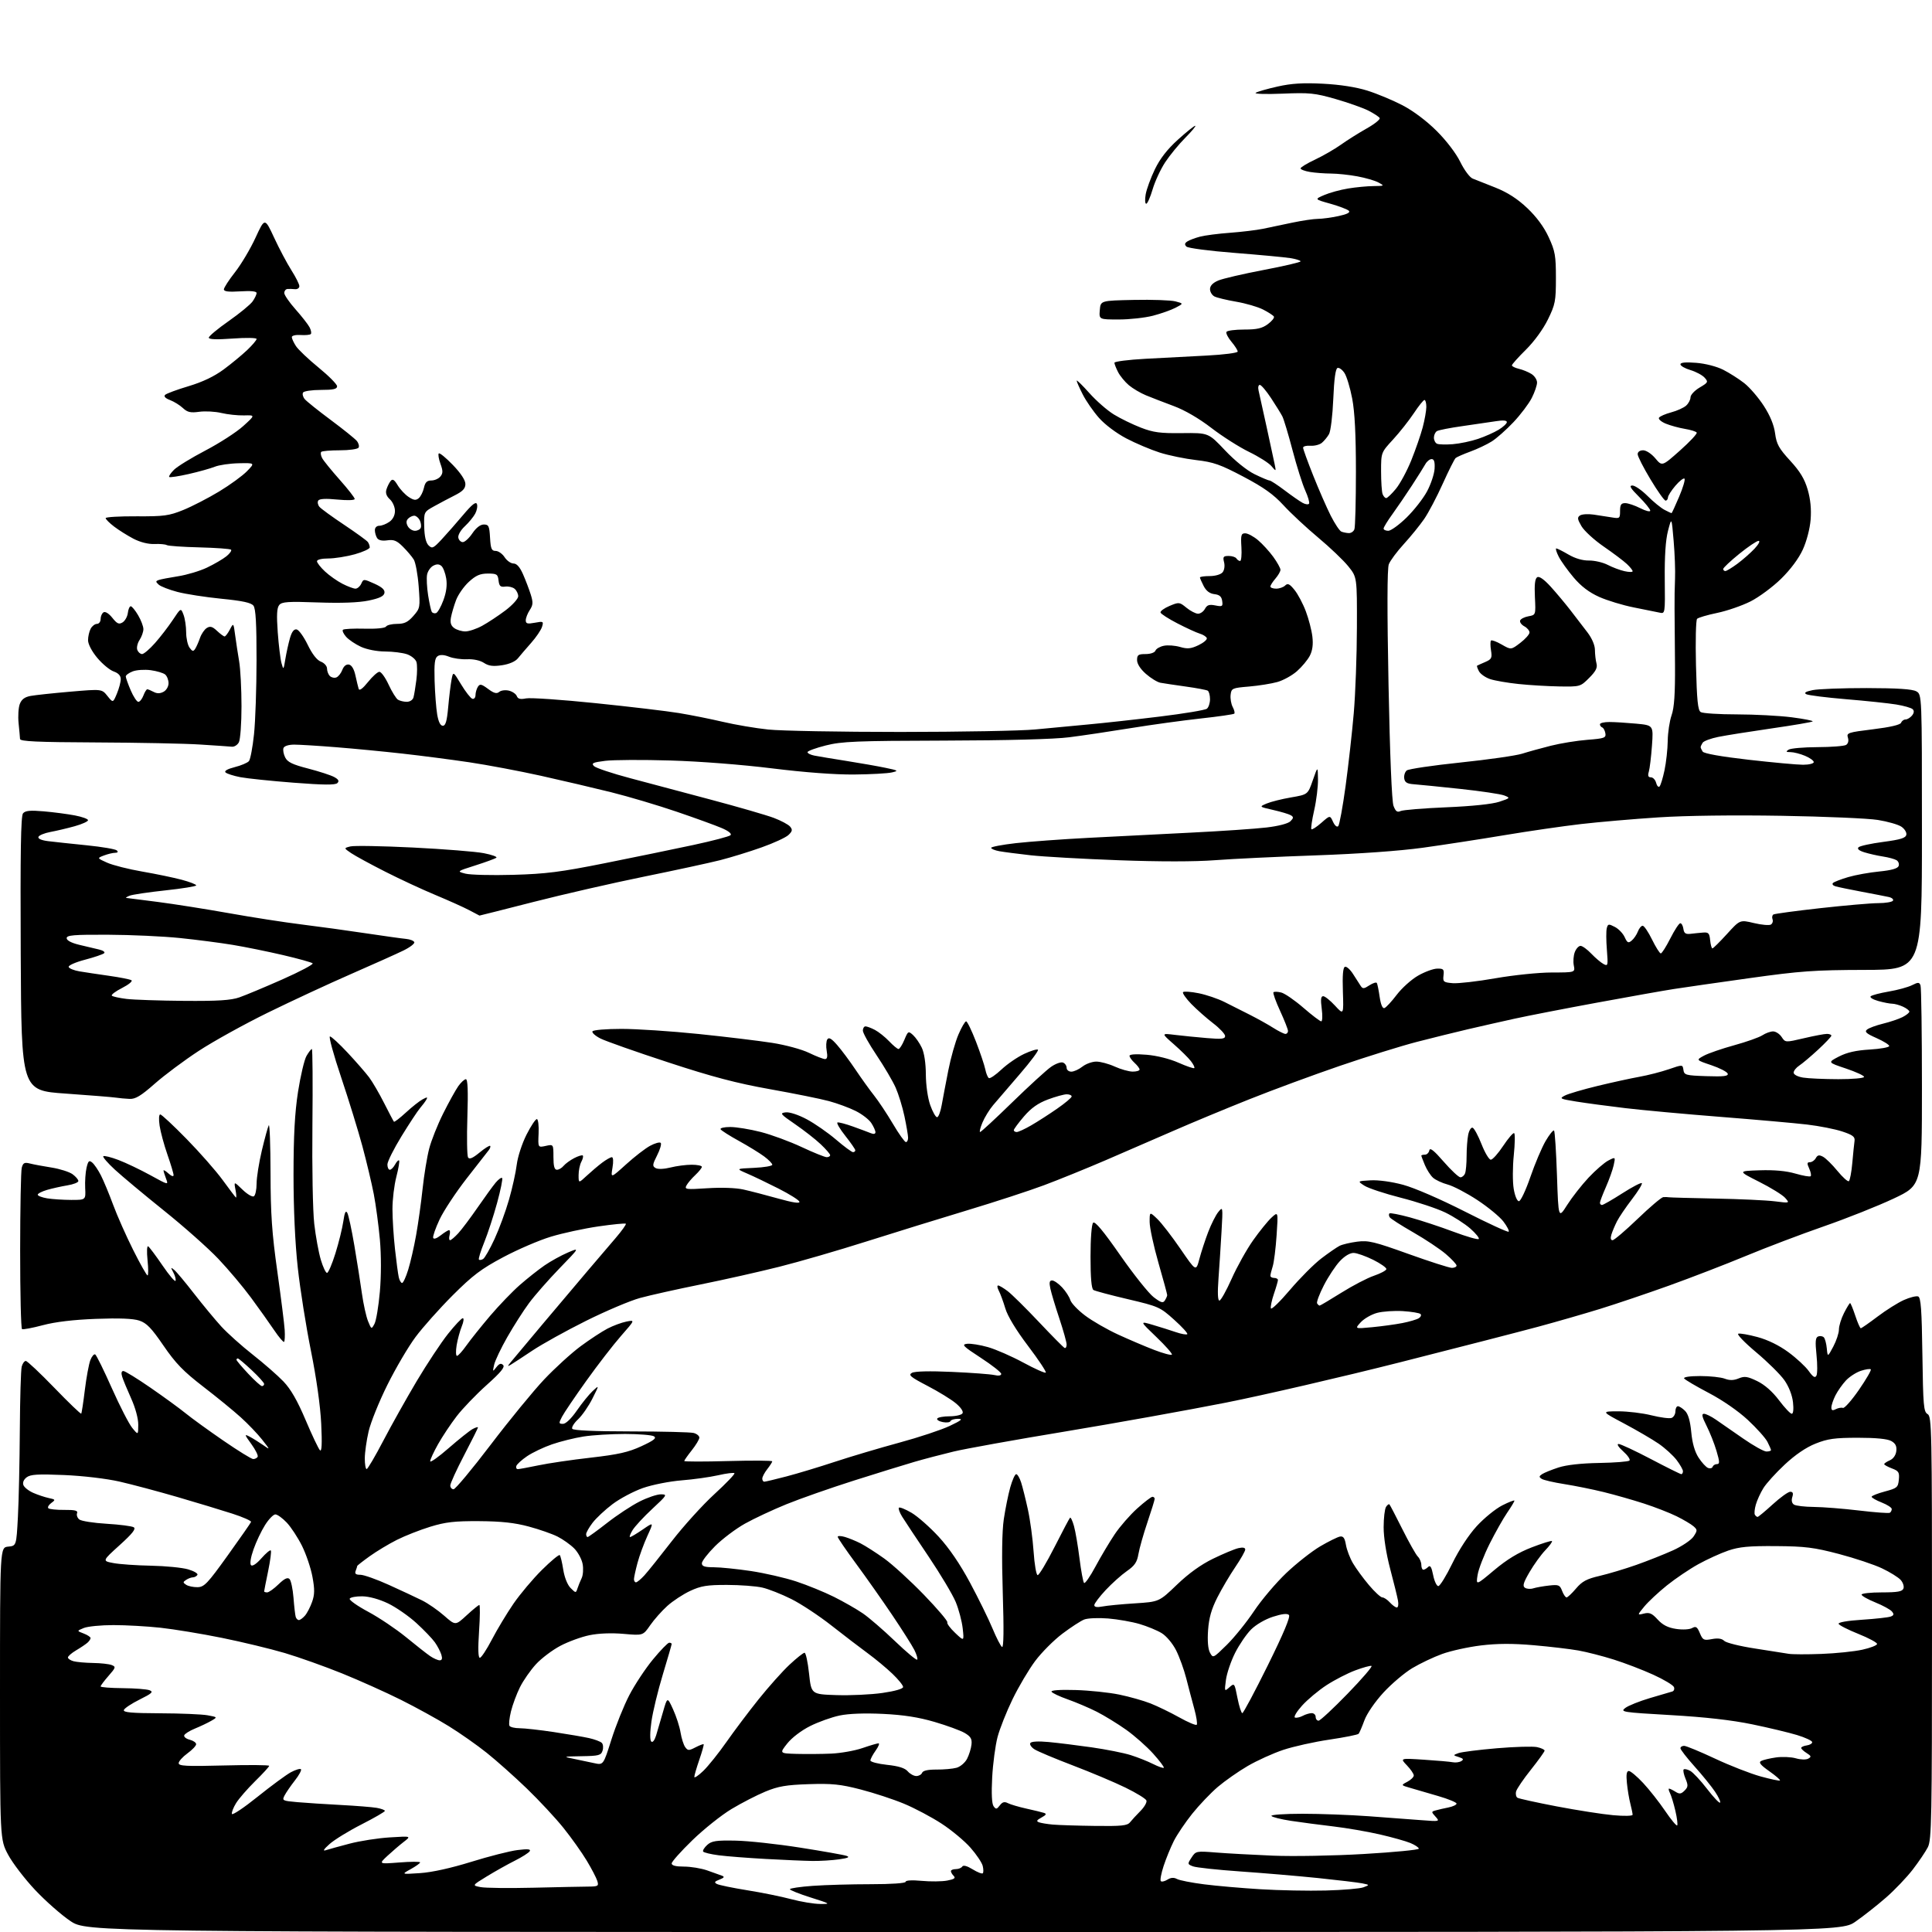 <?xml version="1.0" encoding="UTF-8" standalone="no"?>
<svg 
  version="1.1" 
  xmlns="http://www.w3.org/2000/svg" 
  xmlns:xlink="http://www.w3.org/1999/xlink" 
  xmlns:svg="http://www.w3.org/2000/svg"
  xmlns:rdf="http://www.w3.org/1999/02/22-rdf-syntax-ns#"
  xmlns:cc="http://creativecommons.org/ns#"
  xmlns:dc="http://purl.org/dc/elements/1.1/"
  viewBox="0 0 768 768"
  width="768"
  height="768"
>
<style>svg {background-color: white; }</style>"
<path stroke="none" fill="black" fill-rule="evenodd" d="M383.07,768.00C34.48,768.00 34.48,768.00 27.97,763.63C24.39,761.23 18.08,755.67 13.95,751.28C9.82,746.89 4.99,740.58 3.22,737.26C0.00,731.22 0.00,731.22 0.00,673.17C0.00,615.13 0.00,615.13 3.25,614.81C6.50,614.50 6.50,614.50 7.12,603.00C7.46,596.67 7.80,581.15 7.88,568.50C7.96,555.85 8.30,544.49 8.63,543.25C8.96,542.01 9.69,541.00 10.26,541.00C10.82,541.00 15.93,545.81 21.62,551.69C27.30,557.57 32.10,562.18 32.29,561.94C32.48,561.70 33.13,557.45 33.73,552.50C34.34,547.55 35.32,542.24 35.91,540.69C36.51,539.14 37.39,538.12 37.86,538.42C38.34,538.71 41.31,544.75 44.46,551.83C47.61,558.91 51.26,566.01 52.56,567.60C54.93,570.50 54.93,570.50 54.96,566.39C54.99,563.94 53.84,559.69 52.13,555.89C50.55,552.37 48.94,548.49 48.56,547.25C48.11,545.80 48.28,545.00 49.04,545.00C49.69,545.00 54.56,548.00 59.86,551.66C65.16,555.32 71.42,559.88 73.78,561.80C76.13,563.72 82.86,568.60 88.74,572.64C94.62,576.69 99.98,580.00 100.65,580.00C101.33,580.00 102.13,579.61 102.42,579.12C102.72,578.64 101.60,576.37 99.93,574.06C97.14,570.21 97.08,569.97 99.20,571.08C100.46,571.74 102.85,573.22 104.50,574.37C107.50,576.47 107.50,576.47 104.21,572.29C102.41,570.00 98.58,566.00 95.71,563.41C92.85,560.81 86.11,555.31 80.74,551.18C72.90,545.13 69.81,541.95 64.99,534.91C60.17,527.87 58.28,525.92 55.36,524.95C52.89,524.14 47.33,523.92 38.11,524.27C29.14,524.61 21.94,525.47 17.00,526.79C12.88,527.89 9.16,528.58 8.75,528.34C8.34,528.09 8.01,514.07 8.01,497.19C8.02,480.31 8.31,465.45 8.65,464.18C9.17,462.25 9.72,461.96 11.89,462.51C13.32,462.88 17.20,463.60 20.50,464.12C23.80,464.64 27.56,465.84 28.86,466.78C30.15,467.73 31.18,468.95 31.15,469.50C31.12,470.05 29.16,470.82 26.79,471.20C24.43,471.59 20.81,472.40 18.75,472.99C16.69,473.59 15.00,474.45 15.00,474.91C15.00,475.37 16.69,476.02 18.75,476.36C20.81,476.70 25.11,476.98 28.30,476.99C34.10,477.00 34.10,477.00 33.86,472.25C33.73,469.64 33.98,466.02 34.40,464.20C35.06,461.43 35.42,461.10 36.66,462.14C37.48,462.81 39.03,465.10 40.11,467.22C41.19,469.34 43.38,474.60 44.97,478.91C46.56,483.23 50.15,491.31 52.94,496.88C55.73,502.45 58.30,507.00 58.65,507.00C59.00,507.00 59.00,504.28 58.65,500.95C58.30,497.56 58.41,495.13 58.90,495.44C59.38,495.73 61.95,499.16 64.61,503.06C67.27,506.96 69.60,509.69 69.79,509.13C69.98,508.57 69.58,507.07 68.90,505.81C67.80,503.74 67.84,503.64 69.27,504.82C70.15,505.54 73.71,509.80 77.18,514.28C80.66,518.75 85.51,524.61 87.97,527.30C90.43,529.98 96.05,535.02 100.47,538.49C104.89,541.96 110.38,546.76 112.67,549.15C115.60,552.21 118.21,556.76 121.49,564.50C124.05,570.55 126.62,575.95 127.19,576.50C127.91,577.19 128.07,573.97 127.69,566.00C127.34,558.85 125.80,547.88 123.61,537.00C121.67,527.38 119.31,512.52 118.38,504.00C117.30,494.21 116.68,480.58 116.68,467.00C116.69,451.37 117.18,442.36 118.47,434.00C119.46,427.68 120.97,421.26 121.84,419.75C122.72,418.24 123.67,417.00 123.97,417.00C124.26,417.00 124.36,430.61 124.19,447.25C124.01,464.10 124.34,481.49 124.92,486.50C125.49,491.45 126.66,497.86 127.52,500.75C128.38,503.64 129.49,506.00 130.00,506.00C130.50,506.00 132.00,502.51 133.33,498.25C134.66,493.99 136.07,488.27 136.47,485.54C136.99,481.96 137.43,481.01 138.06,482.14C138.54,482.99 139.80,488.83 140.86,495.10C141.92,501.37 143.28,509.97 143.87,514.21C144.47,518.45 145.57,523.40 146.31,525.21C147.64,528.48 147.66,528.48 148.87,526.24C149.53,525.00 150.49,519.26 151.00,513.49C151.56,507.12 151.56,498.97 151.01,492.75C150.50,487.11 149.41,478.97 148.58,474.65C147.74,470.33 145.71,461.78 144.06,455.65C142.41,449.52 138.61,437.19 135.61,428.25C132.60,419.31 130.60,412.00 131.16,412.00C131.71,412.00 134.90,414.94 138.24,418.52C141.59,422.11 145.41,426.50 146.74,428.27C148.07,430.05 150.75,434.65 152.70,438.50C154.64,442.35 156.40,445.68 156.60,445.90C156.80,446.11 158.93,444.48 161.34,442.26C163.74,440.04 166.73,437.68 167.98,437.01C169.84,436.02 170.10,436.04 169.47,437.15C169.05,437.89 167.92,439.40 166.97,440.50C166.02,441.60 162.71,446.62 159.62,451.65C156.53,456.69 154.00,461.75 154.00,462.90C154.00,464.06 154.43,465.00 154.96,465.00C155.50,465.00 156.43,464.06 157.05,462.91C157.66,461.77 158.38,461.04 158.64,461.30C158.90,461.56 158.41,464.48 157.56,467.78C156.70,471.09 156.00,476.87 156.01,480.64C156.01,484.41 156.46,491.55 157.01,496.50C157.55,501.45 158.23,506.51 158.52,507.75C158.80,508.99 159.40,510.00 159.84,510.00C160.28,510.00 161.37,507.64 162.26,504.75C163.16,501.86 164.58,495.68 165.41,491.00C166.25,486.32 167.41,478.02 167.99,472.53C168.58,467.05 169.75,459.90 170.60,456.63C171.44,453.36 173.96,447.04 176.19,442.59C178.42,438.14 181.12,433.26 182.19,431.75C183.26,430.24 184.62,429.00 185.20,429.00C185.93,429.00 186.12,433.72 185.79,443.94C185.53,452.16 185.65,459.43 186.06,460.10C186.59,460.96 187.90,460.40 190.60,458.18C192.68,456.46 194.59,455.26 194.84,455.50C195.08,455.75 194.83,456.53 194.27,457.23C193.71,457.93 189.75,463.00 185.47,468.50C181.19,474.00 176.36,481.31 174.75,484.74C173.14,488.17 171.99,491.46 172.19,492.06C172.40,492.71 173.61,492.31 175.18,491.07C176.63,489.93 178.13,489.00 178.52,489.00C178.91,489.00 179.00,489.90 178.71,491.00C178.42,492.10 178.51,493.00 178.91,493.00C179.30,493.00 180.77,491.76 182.16,490.25C183.55,488.74 187.02,484.12 189.86,480.00C192.71,475.88 195.94,471.42 197.04,470.11C198.15,468.79 199.30,467.97 199.61,468.27C199.91,468.58 199.01,473.03 197.61,478.16C196.21,483.30 193.90,490.36 192.48,493.86C191.06,497.36 190.11,500.44 190.38,500.71C190.65,500.98 191.41,500.87 192.06,500.46C192.72,500.05 194.76,496.48 196.59,492.51C198.42,488.55 201.01,481.52 202.33,476.90C203.66,472.28 205.05,466.00 205.42,462.94C205.80,459.84 207.52,454.57 209.30,451.04C211.06,447.56 212.92,444.78 213.43,444.86C213.94,444.95 214.25,447.53 214.10,450.60C213.85,456.19 213.85,456.19 216.92,455.52C220.00,454.84 220.00,454.84 220.00,459.92C220.00,463.57 220.39,465.00 221.38,465.00C222.14,465.00 223.34,464.30 224.05,463.43C224.77,462.57 226.67,461.19 228.27,460.36C229.87,459.53 231.41,459.07 231.67,459.34C231.94,459.61 231.68,460.74 231.08,461.85C230.49,462.96 230.00,465.34 230.00,467.13C230.00,470.39 230.00,470.39 233.25,467.36C235.04,465.70 237.80,463.36 239.38,462.17C240.97,460.98 242.70,460.00 243.22,460.00C243.79,460.00 243.89,461.71 243.47,464.19C242.76,468.39 242.76,468.39 248.87,462.86C252.23,459.81 256.54,456.48 258.45,455.46C260.36,454.43 262.25,453.91 262.64,454.31C263.04,454.71 262.40,456.93 261.22,459.25C259.34,462.96 259.26,463.57 260.63,464.33C261.53,464.84 263.98,464.74 266.53,464.10C268.92,463.49 272.71,463.00 274.94,463.00C277.17,463.00 279.00,463.37 279.00,463.83C279.00,464.28 277.83,465.74 276.41,467.08C274.98,468.41 273.40,470.28 272.89,471.22C272.03,472.82 272.66,472.90 281.24,472.34C286.78,471.98 292.52,472.18 295.51,472.85C298.25,473.46 304.47,475.07 309.32,476.43C315.19,478.08 318.02,478.50 317.78,477.70C317.59,477.04 313.84,474.69 309.46,472.47C305.08,470.25 299.48,467.56 297.00,466.50C292.50,464.56 292.50,464.56 299.75,464.24C303.74,464.06 307.00,463.50 307.00,463.01C307.00,462.51 305.54,461.01 303.75,459.69C301.96,458.36 297.47,455.60 293.76,453.55C290.05,451.51 286.76,449.42 286.45,448.92C286.14,448.41 287.86,448.00 290.28,448.00C292.70,448.00 298.14,448.89 302.37,449.97C306.61,451.05 313.94,453.75 318.67,455.97C323.40,458.19 327.89,460.00 328.64,460.00C329.39,460.00 330.00,459.64 330.00,459.20C330.00,458.76 328.31,456.81 326.25,454.86C324.19,452.90 319.61,449.33 316.08,446.90C310.17,442.85 309.88,442.48 312.32,442.18C313.88,442.00 317.35,443.14 320.74,444.95C323.91,446.64 329.12,450.27 332.33,453.01C335.54,455.76 338.58,458.00 339.08,458.00C339.59,458.00 340.00,457.66 339.99,457.25C339.98,456.84 338.19,454.25 336.01,451.50C333.83,448.75 332.44,446.37 332.92,446.20C333.39,446.04 336.19,446.78 339.14,447.84C342.09,448.90 345.29,450.10 346.25,450.49C347.32,450.93 348.00,450.77 348.00,450.07C348.00,449.44 347.25,447.79 346.34,446.40C345.43,445.01 342.62,442.85 340.09,441.60C337.57,440.34 332.80,438.59 329.50,437.70C326.20,436.80 315.66,434.68 306.07,432.97C292.72,430.58 283.23,428.09 265.57,422.29C252.88,418.14 240.80,413.88 238.71,412.83C236.63,411.78 235.20,410.49 235.52,409.96C235.85,409.43 241.04,409.00 247.05,409.00C253.06,409.00 266.87,409.91 277.74,411.03C288.61,412.15 301.77,413.74 307.00,414.56C312.27,415.39 318.77,417.15 321.60,418.53C324.40,419.89 327.27,421.00 327.96,421.00C328.84,421.00 329.04,420.01 328.63,417.75C328.30,415.96 328.41,413.91 328.86,413.19C329.48,412.22 330.48,412.78 332.78,415.41C334.49,417.35 337.77,421.76 340.09,425.22C342.41,428.67 345.73,433.30 347.48,435.50C349.23,437.70 352.59,442.76 354.95,446.75C357.30,450.74 359.63,454.00 360.11,454.00C360.60,454.00 360.99,453.21 360.98,452.25C360.97,451.29 360.32,447.47 359.54,443.77C358.76,440.07 357.18,434.94 356.04,432.36C354.90,429.79 351.50,424.01 348.49,419.52C345.47,415.03 343.00,410.61 343.00,409.68C343.00,408.76 343.47,408.00 344.05,408.00C344.63,408.00 346.31,408.63 347.80,409.41C349.28,410.19 351.82,412.21 353.44,413.91C355.05,415.61 356.73,417.00 357.17,417.00C357.61,417.00 358.66,415.36 359.50,413.35C360.96,409.84 361.09,409.77 362.94,411.44C363.99,412.40 365.57,414.67 366.43,416.49C367.40,418.53 368.02,422.62 368.04,427.15C368.07,431.43 368.80,436.51 369.79,439.31C370.73,441.96 371.95,444.12 372.50,444.11C373.05,444.11 373.88,441.94 374.34,439.30C374.81,436.66 375.99,430.44 376.97,425.48C377.94,420.52 379.76,414.11 381.00,411.23C382.23,408.35 383.61,406.00 384.05,406.00C384.49,406.00 386.25,409.63 387.97,414.07C389.68,418.50 391.34,423.46 391.67,425.09C391.99,426.71 392.63,428.27 393.09,428.56C393.55,428.84 395.80,427.30 398.09,425.15C400.38,422.99 404.44,420.20 407.12,418.94C409.80,417.69 412.27,416.94 412.61,417.28C412.95,417.62 409.69,421.99 405.36,427.00C401.04,432.01 396.28,437.55 394.79,439.31C393.30,441.06 391.39,444.19 390.53,446.25C389.67,448.31 389.26,450.00 389.61,450.00C389.96,450.00 395.71,444.69 402.38,438.19C409.04,431.70 415.98,425.36 417.79,424.10C419.59,422.84 421.73,422.07 422.54,422.38C423.34,422.68 424.00,423.63 424.00,424.47C424.00,425.31 424.84,426.00 425.87,426.00C426.89,426.00 428.87,425.10 430.27,424.00C431.67,422.90 434.16,422.00 435.80,422.00C437.44,422.00 440.74,422.89 443.14,423.98C445.54,425.07 448.74,425.97 450.25,425.98C451.76,425.99 453.00,425.62 453.00,425.15C453.00,424.69 452.10,423.50 451.00,422.50C449.90,421.50 449.00,420.24 449.00,419.70C449.00,419.09 451.60,418.93 455.80,419.28C459.85,419.62 464.98,420.90 468.46,422.44C471.67,423.86 474.51,424.83 474.75,424.58C475.00,424.34 474.39,423.09 473.41,421.82C472.43,420.54 469.37,417.52 466.61,415.10C461.59,410.71 461.59,410.71 467.05,411.38C470.05,411.74 475.76,412.32 479.75,412.65C485.65,413.15 487.00,413.00 487.00,411.84C487.00,411.05 484.86,408.77 482.25,406.77C479.64,404.77 475.73,401.31 473.56,399.09C471.40,396.86 469.93,394.74 470.29,394.38C470.65,394.01 473.45,394.22 476.50,394.83C479.54,395.44 484.17,397.01 486.77,398.32C489.37,399.63 493.91,401.92 496.85,403.40C499.79,404.89 503.95,407.20 506.08,408.55C508.21,409.90 510.42,411.00 510.98,411.00C511.54,411.00 512.00,410.47 512.00,409.83C512.00,409.19 510.58,405.58 508.85,401.82C507.11,398.05 505.93,394.73 506.23,394.44C506.52,394.14 507.91,394.19 509.31,394.54C510.71,394.89 514.67,397.62 518.10,400.59C521.54,403.57 524.74,406.00 525.21,406.00C525.68,406.00 525.77,403.75 525.41,401.00C524.92,397.32 525.07,396.00 525.99,396.00C526.67,396.00 528.78,397.69 530.68,399.75C534.13,403.50 534.13,403.50 533.82,394.10C533.60,387.71 533.86,384.58 534.64,384.31C535.27,384.09 536.72,385.39 537.87,387.20C539.02,389.02 540.38,391.14 540.90,391.92C541.69,393.13 542.20,393.10 544.36,391.68C545.76,390.77 547.09,390.35 547.32,390.76C547.55,391.17 548.06,393.66 548.44,396.31C548.88,399.32 549.58,400.98 550.32,400.73C550.97,400.52 553.17,398.15 555.21,395.46C557.25,392.77 561.08,389.33 563.71,387.83C566.34,386.32 569.77,385.06 571.32,385.04C573.82,385.00 574.11,385.32 573.82,387.75C573.52,390.30 573.79,390.52 577.50,390.83C579.70,391.00 587.35,390.13 594.50,388.87C601.72,387.61 611.65,386.59 616.83,386.58C626.16,386.57 626.16,386.57 625.61,383.78C625.30,382.25 625.48,379.87 626.00,378.50C626.52,377.12 627.55,376.00 628.29,376.00C629.02,376.00 630.95,377.39 632.56,379.09C634.18,380.78 636.35,382.63 637.40,383.20C639.19,384.17 639.26,383.88 638.76,377.55C638.46,373.88 638.44,370.02 638.72,368.97C639.17,367.23 639.46,367.19 641.91,368.46C643.40,369.22 645.16,371.05 645.83,372.53C646.88,374.82 647.28,375.02 648.63,373.89C649.50,373.17 650.60,371.55 651.08,370.29C651.56,369.03 652.42,368.00 652.99,368.00C653.56,368.00 655.24,370.47 656.72,373.50C658.20,376.52 659.77,379.00 660.19,379.00C660.62,379.00 662.33,376.30 664.00,373.00C665.67,369.70 667.44,367.00 667.94,367.00C668.45,367.00 669.00,368.01 669.18,369.25C669.43,371.00 670.06,371.43 672.00,371.21C673.38,371.04 675.62,370.82 677.00,370.71C679.14,370.53 679.54,370.97 679.81,373.75C679.99,375.54 680.39,377.00 680.71,377.00C681.03,377.00 683.63,374.43 686.48,371.30C691.66,365.60 691.66,365.60 697.21,366.93C700.27,367.66 703.30,367.93 703.95,367.53C704.60,367.13 704.90,366.18 704.61,365.43C704.32,364.68 704.48,363.82 704.96,363.52C705.44,363.23 713.86,362.09 723.67,361.00C733.48,359.91 743.84,359.01 746.69,359.01C749.55,359.00 752.15,358.56 752.48,358.03C752.81,357.50 752.05,356.84 750.79,356.57C749.53,356.29 744.67,355.35 740.00,354.47C735.33,353.59 730.67,352.63 729.65,352.33C728.63,352.04 728.18,351.44 728.65,350.99C729.12,350.55 731.85,349.49 734.72,348.65C737.59,347.81 743.14,346.81 747.05,346.43C751.88,345.95 754.35,345.25 754.73,344.26C755.04,343.46 754.67,342.42 753.92,341.95C753.16,341.48 750.73,340.82 748.52,340.48C746.31,340.14 743.00,339.39 741.16,338.82C738.98,338.15 738.16,337.44 738.79,336.81C739.33,336.27 743.75,335.31 748.62,334.67C755.55,333.75 757.54,333.13 757.80,331.81C757.98,330.89 757.07,329.43 755.78,328.59C754.49,327.74 750.30,326.55 746.47,325.94C742.63,325.32 725.44,324.58 708.24,324.29C689.24,323.97 670.03,324.21 659.24,324.92C649.49,325.55 635.65,326.75 628.50,327.57C621.35,328.40 607.62,330.39 598.00,332.00C588.38,333.61 573.79,335.85 565.59,336.99C556.36,338.26 540.16,339.42 523.09,340.02C507.91,340.55 489.88,341.41 483.00,341.94C475.07,342.55 461.08,342.56 444.74,341.96C430.57,341.44 414.82,340.55 409.74,339.99C404.66,339.42 399.04,338.69 397.25,338.37C395.46,338.04 394.00,337.44 394.00,337.03C394.00,336.62 398.43,335.78 403.85,335.16C409.26,334.55 422.20,333.60 432.60,333.06C442.99,332.53 461.40,331.59 473.50,330.98C485.60,330.38 499.08,329.46 503.46,328.94C508.19,328.39 512.05,327.38 512.96,326.47C514.22,325.21 514.26,324.78 513.17,324.10C512.44,323.65 509.29,322.70 506.17,321.99C500.50,320.70 500.50,320.70 503.50,319.42C505.15,318.72 509.51,317.62 513.19,316.99C519.89,315.84 519.89,315.84 521.86,310.17C523.84,304.50 523.84,304.50 523.92,309.80C523.96,312.72 523.28,318.26 522.40,322.12C521.53,325.98 521.03,329.36 521.30,329.63C521.57,329.90 523.35,328.76 525.25,327.09C528.70,324.05 528.70,324.05 529.90,326.68C530.60,328.21 531.46,328.93 531.97,328.40C532.45,327.91 533.76,320.75 534.89,312.50C536.01,304.25 537.48,291.20 538.14,283.50C538.80,275.80 539.37,260.49 539.39,249.47C539.45,229.44 539.45,229.44 535.97,225.12C534.06,222.74 528.67,217.60 524.00,213.70C519.33,209.80 513.12,204.02 510.22,200.86C506.21,196.50 502.34,193.74 494.22,189.46C485.04,184.62 482.35,183.68 475.50,182.89C471.10,182.38 464.57,181.04 461.00,179.90C457.43,178.76 451.44,176.23 447.71,174.27C443.77,172.20 439.20,168.77 436.85,166.10C434.62,163.57 431.71,159.38 430.40,156.78C429.08,154.19 428.00,151.74 428.00,151.33C428.00,150.93 430.25,153.13 433.01,156.22C435.76,159.31 440.15,163.15 442.76,164.75C445.37,166.36 450.20,168.71 453.50,169.99C458.51,171.92 461.22,172.28 469.94,172.17C480.38,172.05 480.38,172.05 486.94,178.99C490.84,183.12 495.59,186.96 498.65,188.47C501.48,189.86 504.18,191.00 504.65,191.00C505.12,191.01 507.82,192.77 510.66,194.92C513.50,197.07 516.73,199.32 517.85,199.92C518.97,200.52 520.10,200.65 520.37,200.21C520.64,199.77 519.96,197.41 518.85,194.96C517.74,192.51 515.47,185.32 513.81,179.00C512.15,172.68 510.32,166.60 509.75,165.50C509.18,164.40 507.16,161.14 505.26,158.25C503.36,155.36 501.35,153.00 500.79,153.00C500.23,153.00 500.01,154.01 500.30,155.25C500.59,156.49 502.01,162.90 503.45,169.50C504.90,176.10 506.35,182.85 506.69,184.50C507.30,187.50 507.30,187.50 505.40,185.26C504.36,184.03 500.35,181.50 496.50,179.63C492.65,177.76 485.93,173.49 481.57,170.14C476.63,166.33 470.97,163.04 466.57,161.41C462.68,159.96 457.71,158.04 455.53,157.14C453.35,156.24 450.29,154.43 448.74,153.13C447.20,151.83 445.27,149.49 444.46,147.93C443.66,146.37 443.00,144.69 443.00,144.20C443.00,143.70 448.51,143.00 455.25,142.63C461.99,142.27 473.01,141.68 479.75,141.34C486.49,140.99 492.00,140.28 492.00,139.75C492.00,139.22 490.87,137.45 489.49,135.81C488.11,134.17 487.24,132.42 487.55,131.92C487.86,131.41 491.03,131.00 494.60,131.00C499.67,131.00 501.72,130.53 504.00,128.84C505.61,127.65 506.68,126.30 506.39,125.83C506.10,125.36 504.16,124.10 502.08,123.04C500.00,121.98 495.19,120.58 491.40,119.93C487.60,119.28 483.71,118.34 482.75,117.84C481.79,117.34 481.00,116.02 481.00,114.92C481.00,113.60 482.12,112.43 484.25,111.52C486.04,110.76 494.14,108.88 502.25,107.33C510.36,105.79 517.00,104.24 517.00,103.89C517.00,103.54 515.15,102.96 512.88,102.60C510.62,102.24 500.66,101.31 490.75,100.53C480.84,99.76 472.23,98.63 471.62,98.02C470.81,97.21 470.92,96.66 472.01,95.96C472.83,95.43 475.07,94.59 477.00,94.08C478.93,93.57 484.32,92.87 489.00,92.53C493.68,92.18 499.52,91.47 502.00,90.96C504.48,90.44 509.74,89.34 513.70,88.51C517.66,87.68 522.25,87.00 523.90,87.00C525.55,87.00 529.22,86.50 532.05,85.90C535.53,85.15 536.86,84.46 536.18,83.78C535.62,83.22 532.31,81.96 528.83,80.98C522.50,79.21 522.50,79.21 526.40,77.53C528.55,76.60 532.82,75.43 535.90,74.93C538.98,74.42 543.52,73.99 546.00,73.97C550.37,73.92 550.43,73.88 547.99,72.56C546.62,71.81 542.82,70.70 539.56,70.10C536.30,69.49 531.58,69.00 529.07,68.99C526.55,68.98 522.81,68.70 520.75,68.36C518.69,68.02 517.00,67.38 517.00,66.94C517.00,66.50 519.59,64.93 522.75,63.45C525.91,61.96 530.52,59.30 533.00,57.54C535.48,55.77 540.09,52.87 543.26,51.08C546.43,49.30 548.76,47.42 548.44,46.91C548.12,46.39 546.11,45.08 543.97,43.98C541.82,42.89 535.94,40.81 530.90,39.36C522.64,36.99 520.57,36.78 509.79,37.23C503.19,37.50 498.43,37.35 499.17,36.88C499.90,36.42 503.83,35.30 507.90,34.39C513.40,33.16 518.03,32.87 525.90,33.28C532.62,33.62 539.06,34.62 543.50,36.01C547.35,37.21 553.65,39.84 557.50,41.84C561.77,44.06 567.06,48.03 571.07,52.03C574.96,55.90 578.81,60.95 580.49,64.38C582.06,67.59 584.26,70.55 585.41,70.99C586.56,71.43 590.65,73.05 594.50,74.59C599.34,76.53 603.24,79.05 607.13,82.74C610.81,86.23 613.76,90.23 615.63,94.29C618.18,99.82 618.50,101.60 618.50,110.50C618.50,119.71 618.25,121.01 615.31,127.01C613.42,130.87 609.87,135.75 606.57,139.01C603.51,142.03 601.01,144.83 601.01,145.23C601.00,145.63 602.24,146.25 603.75,146.60C605.26,146.95 607.51,147.87 608.75,148.64C609.99,149.41 611.00,150.95 611.00,152.06C611.00,153.17 610.05,155.94 608.89,158.22C607.73,160.49 604.47,164.81 601.64,167.81C598.81,170.81 594.92,174.26 593.00,175.47C591.08,176.68 587.25,178.50 584.50,179.50C581.75,180.51 579.12,181.66 578.64,182.07C578.17,182.48 575.87,187.08 573.51,192.30C571.16,197.52 567.85,203.81 566.15,206.28C564.45,208.75 560.81,213.24 558.06,216.25C555.31,219.25 552.61,222.89 552.07,224.32C551.42,226.03 551.38,242.54 551.96,272.21C552.51,300.21 553.27,318.59 553.94,320.35C554.78,322.56 555.42,323.02 556.76,322.40C557.72,321.96 565.92,321.29 575.00,320.91C585.21,320.48 593.21,319.64 596.00,318.71C600.41,317.24 600.45,317.19 597.94,316.20C596.53,315.65 588.66,314.48 580.44,313.60C572.22,312.72 563.92,311.89 562.00,311.75C559.31,311.56 558.43,311.01 558.20,309.41C558.04,308.26 558.49,306.85 559.20,306.27C559.92,305.68 569.52,304.26 580.55,303.11C591.58,301.96 602.60,300.38 605.05,299.61C607.50,298.83 612.65,297.41 616.50,296.44C620.35,295.47 626.88,294.41 631.00,294.09C637.79,293.56 638.47,293.31 638.16,291.50C637.97,290.40 637.41,289.35 636.91,289.17C636.41,288.98 636.00,288.42 636.00,287.92C636.00,287.41 637.69,287.00 639.75,287.01C641.81,287.01 646.60,287.31 650.38,287.66C657.26,288.31 657.26,288.31 656.68,296.41C656.36,300.86 655.80,305.51 655.43,306.75C654.95,308.38 655.18,309.00 656.27,309.00C657.09,309.00 658.03,309.99 658.34,311.21C658.66,312.42 659.27,313.06 659.69,312.64C660.12,312.21 661.01,309.31 661.67,306.18C662.33,303.06 662.91,297.80 662.95,294.50C662.99,291.20 663.68,286.62 664.48,284.33C665.54,281.30 665.91,275.82 665.84,264.33C665.78,255.62 665.70,245.57 665.66,242.00C665.62,238.43 665.71,233.03 665.85,230.00C665.99,226.97 665.75,220.22 665.30,215.00C664.49,205.50 664.49,205.50 663.06,211.00C662.10,214.66 661.68,221.10 661.77,230.26C661.92,243.97 661.91,244.02 659.71,243.53C658.49,243.27 653.90,242.34 649.50,241.47C645.10,240.60 638.88,238.71 635.69,237.28C631.70,235.49 628.52,233.07 625.56,229.58C623.20,226.79 620.51,223.04 619.60,221.25C618.69,219.46 618.26,218.00 618.64,218.00C619.01,218.00 621.20,219.10 623.49,220.44C626.11,221.98 629.13,222.86 631.65,222.82C633.85,222.79 637.19,223.57 639.08,224.54C640.96,225.52 643.96,226.65 645.75,227.05C647.54,227.46 649.00,227.47 649.00,227.07C649.00,226.67 647.96,225.37 646.69,224.18C645.41,222.98 641.27,219.86 637.48,217.25C633.69,214.64 629.72,210.99 628.65,209.15C627.02,206.35 626.93,205.65 628.10,204.89C628.87,204.39 631.30,204.24 633.50,204.56C635.70,204.87 638.96,205.38 640.75,205.68C643.84,206.20 644.00,206.07 644.00,203.11C644.00,200.65 644.42,200.00 646.04,200.00C647.16,200.00 649.86,200.91 652.04,202.02C654.22,203.13 656.00,203.57 656.00,202.99C656.00,202.42 653.99,199.93 651.53,197.47C648.11,194.06 647.49,193.00 648.91,193.00C649.93,193.00 652.64,194.88 654.94,197.17C657.23,199.47 660.26,201.94 661.67,202.67C663.08,203.40 664.33,204.00 664.46,204.00C664.59,204.00 665.95,201.06 667.48,197.46C669.01,193.87 669.97,190.63 669.61,190.27C669.25,189.92 667.64,191.17 666.02,193.06C664.40,194.95 663.06,197.06 663.04,197.75C663.02,198.44 662.59,199.00 662.09,199.00C661.58,199.00 658.88,195.20 656.09,190.55C653.29,185.90 651.00,181.40 651.00,180.55C651.00,179.62 651.88,179.00 653.18,179.00C654.40,179.00 656.52,180.40 658.03,182.21C660.71,185.41 660.71,185.41 667.83,179.08C671.75,175.59 674.74,172.39 674.47,171.96C674.21,171.53 672.08,170.86 669.74,170.48C667.41,170.09 664.01,169.16 662.18,168.41C660.35,167.66 659.13,166.59 659.47,166.05C659.81,165.50 661.98,164.55 664.29,163.93C666.61,163.32 669.29,162.11 670.25,161.25C671.21,160.39 672.00,158.90 672.00,157.94C672.00,156.98 673.63,155.24 675.62,154.06C679.02,152.05 679.14,151.82 677.60,150.12C676.70,149.12 674.18,147.77 671.98,147.11C669.79,146.46 668.00,145.43 668.00,144.82C668.00,144.09 670.08,143.89 674.28,144.23C677.93,144.52 682.43,145.68 685.03,147.00C687.49,148.25 691.26,150.65 693.41,152.34C695.55,154.03 699.03,158.08 701.14,161.34C703.67,165.25 705.19,168.96 705.63,172.30C706.20,176.56 707.13,178.24 711.61,183.12C715.54,187.39 717.34,190.37 718.58,194.62C719.70,198.47 720.08,202.39 719.75,206.57C719.46,210.20 718.16,215.15 716.64,218.48C715.01,222.03 711.75,226.41 707.99,230.09C704.67,233.34 699.21,237.38 695.84,239.08C692.48,240.77 686.53,242.83 682.62,243.64C678.70,244.45 675.11,245.51 674.62,245.99C674.14,246.47 673.94,254.80 674.18,264.50C674.53,278.42 674.92,282.34 676.06,283.06C676.85,283.56 683.32,283.98 690.43,283.98C697.55,283.99 707.35,284.51 712.21,285.13C717.08,285.76 720.84,286.50 720.56,286.77C720.28,287.05 712.96,288.30 704.28,289.55C695.60,290.81 686.05,292.32 683.05,292.93C680.06,293.53 677.25,294.58 676.82,295.26C676.38,295.94 676.03,296.73 676.03,297.00C676.03,297.27 676.39,298.07 676.83,298.76C677.33,299.55 684.10,300.75 695.06,302.01C704.65,303.10 714.41,304.00 716.75,304.00C719.09,304.00 721.00,303.53 721.00,302.95C721.00,302.37 719.44,301.25 717.53,300.45C715.62,299.65 713.04,298.99 711.78,298.98C709.94,298.97 709.79,298.78 711.00,298.00C711.83,297.47 717.00,297.02 722.50,297.00C728.00,296.98 733.11,296.58 733.86,296.11C734.68,295.59 734.96,294.45 734.57,293.22C733.97,291.33 734.60,291.12 744.57,289.90C751.36,289.07 755.40,288.13 755.72,287.30C755.99,286.58 756.79,286.00 757.48,286.00C758.18,286.00 759.33,285.31 760.04,284.46C760.87,283.45 760.98,282.58 760.33,281.93C759.79,281.39 756.85,280.55 753.80,280.05C750.74,279.55 741.77,278.60 733.87,277.95C725.97,277.29 718.84,276.39 718.03,275.96C717.00,275.41 717.74,274.92 720.53,274.34C722.71,273.88 732.38,273.51 742.00,273.52C754.21,273.54 760.18,273.93 761.75,274.81C764.00,276.07 764.00,276.07 764.00,330.79C764.00,385.50 764.00,385.50 741.25,385.55C721.23,385.60 715.74,385.99 695.50,388.82C682.85,390.59 669.35,392.53 665.50,393.13C661.65,393.72 647.92,396.16 635.00,398.54C622.08,400.92 607.23,403.81 602.00,404.96C596.77,406.11 588.45,408.00 583.50,409.15C578.55,410.31 569.40,412.57 563.16,414.18C556.93,415.80 543.20,420.07 532.66,423.68C522.12,427.29 505.85,433.29 496.50,437.03C487.15,440.76 473.65,446.37 466.50,449.50C459.35,452.63 447.20,457.90 439.50,461.21C431.80,464.52 420.79,468.99 415.03,471.14C409.27,473.30 395.55,477.78 384.53,481.10C373.51,484.42 355.43,490.02 344.34,493.53C333.25,497.05 317.73,501.56 309.84,503.54C301.95,505.53 287.85,508.70 278.50,510.59C269.15,512.48 258.30,514.90 254.40,515.97C250.49,517.04 240.84,521.13 232.95,525.06C225.06,528.99 215.43,534.33 211.55,536.93C207.67,539.52 203.82,542.04 203.00,542.52C201.67,543.29 201.67,543.18 203.00,541.52C203.82,540.50 209.68,533.52 216.00,526.00C222.32,518.49 230.34,509.00 233.81,504.92C237.29,500.84 242.18,495.11 244.68,492.19C247.18,489.28 249.02,486.69 248.78,486.45C248.54,486.20 243.65,486.68 237.92,487.51C232.19,488.34 223.68,490.18 219.00,491.60C214.32,493.01 205.78,496.69 200.00,499.77C191.26,504.43 187.90,506.97 179.93,514.93C174.67,520.20 168.03,527.65 165.17,531.50C162.30,535.35 157.28,543.90 154.00,550.50C150.71,557.10 147.35,565.42 146.53,569.00C145.70,572.58 145.02,577.41 145.01,579.75C145.01,582.09 145.34,583.99 145.75,583.98C146.16,583.97 149.14,578.90 152.36,572.73C155.59,566.55 161.57,555.88 165.66,549.00C169.76,542.12 175.34,533.69 178.08,530.25C180.81,526.81 183.47,524.00 183.97,524.00C184.48,524.00 184.30,525.46 183.56,527.25C182.83,529.04 181.91,532.41 181.52,534.75C181.14,537.09 181.20,538.99 181.66,538.98C182.12,538.97 183.81,537.11 185.41,534.84C187.01,532.58 191.24,527.30 194.79,523.11C198.35,518.93 203.69,513.38 206.65,510.79C209.61,508.20 214.03,504.70 216.47,503.02C218.91,501.34 223.06,499.05 225.70,497.92C230.49,495.86 230.49,495.86 222.42,504.18C217.99,508.76 212.53,514.98 210.30,518.00C208.06,521.02 204.18,527.10 201.67,531.50C199.16,535.90 196.80,540.85 196.43,542.50C195.79,545.36 195.83,545.41 197.31,543.50C198.45,542.03 199.16,541.79 199.99,542.61C200.82,543.42 199.10,545.52 193.44,550.58C189.22,554.36 183.86,559.94 181.53,562.98C179.19,566.01 175.87,571.01 174.14,574.08C172.41,577.15 171.00,580.20 171.00,580.87C171.00,581.53 174.32,579.18 178.38,575.63C182.44,572.09 186.72,568.69 187.88,568.06C189.05,567.44 190.00,567.15 190.00,567.43C190.00,567.70 187.53,572.66 184.50,578.46C181.48,584.25 179.00,589.67 179.00,590.50C179.00,591.32 179.58,592.00 180.30,592.00C181.01,592.00 187.65,584.04 195.05,574.31C202.45,564.58 212.02,552.91 216.31,548.36C220.61,543.81 227.14,537.87 230.81,535.15C234.49,532.43 239.31,529.27 241.51,528.13C243.72,526.98 247.09,525.73 249.00,525.35C252.47,524.66 252.47,524.66 246.84,531.08C243.75,534.61 237.53,542.65 233.04,548.94C228.54,555.23 224.20,561.64 223.40,563.19C222.06,565.78 222.09,566.00 223.81,566.00C224.93,566.00 227.13,563.88 229.34,560.67C231.36,557.74 234.19,554.25 235.63,552.92C238.24,550.50 238.24,550.50 235.49,555.97C233.98,558.97 231.42,562.67 229.80,564.19C228.17,565.70 227.13,567.41 227.48,567.97C227.89,568.63 236.37,569.00 250.81,569.01C263.29,569.02 274.51,569.30 275.75,569.63C276.99,569.96 278.00,570.79 278.00,571.48C278.00,572.16 276.65,574.42 275.00,576.50C273.35,578.58 272.00,580.50 272.00,580.77C272.00,581.05 279.88,581.06 289.50,580.79C299.12,580.53 306.99,580.58 306.98,580.91C306.97,581.23 306.08,582.62 305.00,584.00C303.92,585.38 303.03,587.06 303.02,587.75C303.01,588.44 303.37,589.00 303.81,589.00C304.26,589.00 308.20,588.06 312.56,586.92C316.93,585.78 325.68,583.14 332.00,581.05C338.32,578.97 349.80,575.56 357.50,573.47C365.20,571.39 374.20,568.40 377.50,566.84C382.24,564.60 382.94,564.00 380.83,564.00C379.37,564.00 378.02,564.41 377.83,564.92C377.65,565.42 376.27,565.60 374.76,565.30C373.26,565.01 372.27,564.37 372.57,563.89C372.87,563.40 375.09,563.00 377.50,563.00C379.91,563.00 382.21,562.47 382.61,561.82C383.05,561.12 381.98,559.51 379.96,557.83C378.10,556.27 373.01,553.15 368.64,550.88C361.90,547.37 360.98,546.59 362.51,545.73C363.65,545.09 369.55,544.95 378.41,545.35C386.16,545.69 393.74,546.26 395.25,546.60C396.96,547.00 398.00,546.82 398.00,546.14C398.00,545.53 394.36,542.67 389.91,539.77C382.79,535.13 382.13,534.46 384.42,534.18C385.85,534.01 389.61,534.61 392.76,535.51C395.92,536.42 402.25,539.19 406.82,541.67C411.40,544.15 415.40,545.93 415.71,545.63C416.01,545.32 412.85,540.55 408.67,535.03C403.90,528.73 400.53,523.17 399.62,520.08C398.81,517.37 397.65,514.22 397.04,513.08C396.43,511.94 396.31,511.00 396.77,511.00C397.23,511.00 398.94,512.01 400.57,513.25C402.20,514.49 407.78,520.00 412.97,525.50C418.16,531.00 422.76,535.65 423.20,535.83C423.64,536.02 424.00,535.41 424.00,534.48C424.00,533.55 422.70,528.90 421.12,524.15C419.53,519.39 417.92,514.04 417.54,512.25C417.01,509.80 417.19,509.00 418.23,509.00C419.00,509.00 420.78,510.24 422.20,511.75C423.62,513.26 425.08,515.52 425.46,516.77C425.84,518.03 428.48,520.80 431.33,522.94C434.17,525.09 440.10,528.50 444.50,530.52C448.90,532.54 455.37,535.30 458.88,536.64C462.38,537.98 465.51,538.82 465.83,538.50C466.15,538.19 463.39,535.04 459.71,531.52C453.01,525.11 453.01,525.11 458.26,526.66C461.14,527.51 465.28,528.81 467.46,529.56C469.64,530.30 471.66,530.66 471.96,530.35C472.26,530.04 469.90,527.45 466.72,524.60C461.14,519.58 460.53,519.31 448.38,516.45C441.47,514.83 435.29,513.18 434.66,512.79C433.88,512.31 433.50,507.96 433.50,499.58C433.50,492.28 433.93,486.67 434.54,486.06C435.26,485.34 438.58,489.32 445.30,498.97C450.65,506.64 456.63,514.14 458.59,515.64C461.54,517.88 462.32,518.11 463.06,516.93C463.56,516.14 463.98,515.20 463.98,514.83C463.99,514.46 462.43,508.69 460.50,502.00C458.58,495.31 457.00,487.99 457.00,485.73C457.00,481.63 457.00,481.63 460.05,484.55C461.74,486.16 465.88,491.53 469.27,496.48C475.44,505.48 475.44,505.48 476.76,500.49C477.49,497.75 479.06,492.93 480.26,489.79C481.46,486.64 483.27,483.04 484.29,481.79C486.12,479.53 486.14,479.64 485.58,489.50C485.27,495.00 484.72,503.44 484.37,508.25C483.95,513.91 484.08,517.00 484.73,517.00C485.29,517.00 487.48,513.09 489.61,508.31C491.74,503.53 495.57,496.67 498.12,493.06C500.67,489.45 503.96,485.39 505.43,484.03C508.11,481.55 508.11,481.55 507.47,491.03C507.12,496.24 506.43,501.80 505.92,503.40C505.41,504.99 505.00,506.68 505.00,507.15C505.00,507.62 505.68,508.00 506.50,508.00C507.32,508.00 508.00,508.37 508.00,508.82C508.00,509.27 507.29,511.74 506.41,514.31C505.54,516.87 504.99,519.48 505.20,520.10C505.41,520.73 508.83,517.41 512.80,512.73C516.78,508.05 522.38,502.43 525.26,500.24C528.14,498.04 531.40,495.80 532.50,495.24C533.60,494.68 536.75,493.94 539.50,493.58C543.93,493.01 546.26,493.57 559.90,498.47C568.37,501.51 576.13,504.00 577.15,504.00C578.17,504.00 579.00,503.59 579.00,503.08C579.00,502.57 577.09,500.52 574.75,498.51C572.41,496.51 566.57,492.62 561.77,489.87C556.97,487.12 552.76,484.42 552.42,483.87C552.08,483.32 552.03,482.63 552.32,482.35C552.60,482.07 556.31,482.79 560.55,483.95C564.79,485.11 572.52,487.66 577.72,489.61C582.93,491.56 587.47,492.87 587.82,492.52C588.17,492.17 586.66,490.31 584.48,488.38C582.29,486.46 577.80,483.58 574.50,481.98C571.20,480.39 563.24,477.74 556.81,476.11C550.39,474.47 543.87,472.31 542.34,471.31C539.56,469.50 539.56,469.50 544.81,469.20C547.92,469.02 553.20,469.74 557.78,470.98C562.23,472.18 572.63,476.69 582.33,481.62C591.58,486.33 599.41,489.92 599.72,489.62C600.03,489.31 599.08,487.49 597.63,485.58C596.17,483.66 591.49,479.81 587.24,477.02C582.99,474.23 577.71,471.47 575.50,470.88C573.30,470.29 570.68,469.08 569.67,468.18C568.66,467.28 567.20,465.01 566.42,463.15C565.64,461.28 565.00,459.59 565.00,459.38C565.00,459.17 565.64,459.00 566.43,459.00C567.21,459.00 568.00,458.23 568.18,457.30C568.42,456.06 569.99,457.29 573.90,461.80C576.87,465.21 579.86,468.00 580.54,468.00C581.23,468.00 582.06,467.29 582.39,466.42C582.73,465.55 583.00,462.45 583.00,459.54C583.00,456.63 583.28,452.83 583.63,451.09C583.98,449.35 584.77,448.08 585.38,448.28C586.00,448.47 587.59,451.42 588.93,454.82C590.26,458.22 591.92,461.00 592.62,461.00C593.32,461.00 595.54,458.53 597.54,455.50C599.55,452.48 601.51,450.20 601.90,450.44C602.29,450.68 602.22,454.65 601.75,459.25C601.28,463.86 601.26,469.85 601.72,472.56C602.19,475.39 603.08,477.50 603.79,477.50C604.48,477.50 606.52,473.18 608.34,467.89C610.16,462.61 612.89,456.16 614.41,453.56C615.93,450.97 617.44,449.10 617.76,449.42C618.08,449.74 618.60,457.76 618.92,467.24C619.50,484.47 619.50,484.47 622.98,478.98C624.89,475.97 628.71,471.09 631.46,468.15C634.22,465.21 637.76,462.14 639.33,461.33C642.19,459.85 642.19,459.85 641.47,463.17C641.07,465.00 639.67,468.92 638.37,471.87C637.07,474.83 636.00,477.64 636.00,478.12C636.00,478.61 636.37,479.00 636.82,479.00C637.28,479.00 640.90,476.92 644.87,474.38C648.84,471.84 652.34,470.01 652.65,470.32C652.96,470.63 651.20,473.49 648.75,476.69C646.30,479.88 643.61,483.85 642.77,485.50C641.94,487.15 640.94,489.51 640.56,490.75C640.12,492.18 640.28,493.00 641.01,493.00C641.65,493.00 646.14,489.17 651.00,484.50C655.86,479.82 660.44,475.95 661.17,475.88C661.90,475.82 662.91,475.84 663.42,475.94C663.92,476.03 672.24,476.26 681.92,476.45C691.59,476.63 702.20,477.13 705.50,477.54C711.50,478.30 711.50,478.30 709.61,476.16C708.57,474.99 703.91,472.11 699.26,469.77C690.79,465.50 690.79,465.50 699.50,465.21C705.31,465.02 710.04,465.45 713.71,466.52C716.74,467.40 719.46,467.87 719.77,467.56C720.08,467.26 719.81,465.88 719.18,464.50C718.26,462.47 718.31,462.00 719.47,462.00C720.26,462.00 721.31,461.27 721.80,460.39C722.51,459.12 723.14,459.00 724.69,459.83C725.78,460.42 728.36,462.95 730.41,465.46C732.47,467.97 734.51,469.80 734.94,469.54C735.37,469.27 735.99,466.00 736.32,462.28C736.65,458.55 737.05,454.60 737.21,453.50C737.44,451.89 736.49,451.16 732.31,449.78C729.46,448.83 723.16,447.59 718.31,447.02C713.46,446.45 698.02,445.08 684.00,443.98C669.98,442.88 652.88,441.31 646.00,440.49C639.12,439.67 630.38,438.50 626.56,437.88C620.08,436.83 619.78,436.67 622.06,435.50C623.40,434.80 629.23,433.09 635.00,431.69C640.77,430.29 648.29,428.65 651.69,428.04C655.09,427.43 660.35,426.08 663.38,425.04C668.88,423.15 668.88,423.15 669.19,425.32C669.48,427.35 670.13,427.52 678.35,427.79C685.21,428.02 687.10,427.79 686.79,426.79C686.56,426.08 683.63,424.57 680.27,423.43C674.16,421.37 674.16,421.37 677.34,419.65C679.09,418.71 684.51,416.84 689.39,415.50C694.26,414.16 699.31,412.37 700.59,411.53C701.88,410.69 703.79,410.00 704.84,410.00C705.90,410.00 707.42,411.00 708.23,412.22C709.70,414.44 709.70,414.44 717.10,412.71C721.17,411.75 725.29,410.98 726.25,410.99C727.21,410.99 728.00,411.31 728.00,411.69C728.00,412.07 725.64,414.56 722.75,417.24C719.86,419.91 716.49,422.76 715.25,423.57C714.01,424.38 713.00,425.65 713.00,426.39C713.00,427.17 714.58,428.00 716.75,428.36C718.81,428.70 725.11,428.98 730.75,428.99C736.39,429.00 741.00,428.59 741.00,428.08C741.00,427.58 737.74,426.08 733.75,424.74C726.50,422.32 726.50,422.32 731.00,419.99C734.17,418.36 737.80,417.53 743.25,417.21C747.51,416.95 751.00,416.33 751.00,415.81C751.00,415.30 748.71,413.88 745.91,412.64C741.88,410.86 741.10,410.16 742.17,409.27C742.92,408.65 745.77,407.60 748.51,406.93C751.26,406.26 754.74,405.09 756.25,404.33C757.76,403.57 759.00,402.58 759.00,402.13C759.00,401.69 757.85,400.80 756.45,400.16C755.05,399.52 753.14,399.00 752.20,398.99C751.27,398.99 748.76,398.51 746.63,397.91C744.50,397.32 743.15,396.48 743.63,396.04C744.11,395.59 747.34,394.75 750.82,394.15C754.30,393.56 758.43,392.43 760.01,391.65C762.50,390.40 762.94,390.41 763.43,391.69C763.75,392.50 764.00,410.71 764.00,432.15C764.00,471.14 764.00,471.14 752.75,476.45C746.56,479.37 734.08,484.34 725.00,487.49C715.92,490.65 701.98,495.94 694.00,499.26C686.02,502.57 672.29,507.87 663.48,511.04C654.67,514.20 642.29,518.38 635.98,520.33C629.67,522.27 618.65,525.45 611.50,527.38C604.35,529.31 579.64,535.68 556.59,541.52C533.54,547.36 502.31,554.59 487.20,557.59C472.08,560.58 443.46,565.72 423.61,569.01C403.75,572.29 383.68,575.90 379.00,577.03C374.32,578.16 367.35,579.99 363.50,581.11C359.65,582.23 348.85,585.57 339.50,588.53C330.15,591.50 318.06,595.74 312.63,597.95C307.20,600.16 299.77,603.63 296.13,605.67C292.48,607.71 287.14,611.74 284.25,614.62C281.36,617.51 279.00,620.57 279.00,621.43C279.00,622.63 280.11,623.00 283.75,623.01C286.36,623.01 293.00,623.69 298.50,624.51C304.00,625.34 312.10,627.20 316.50,628.65C320.90,630.10 327.65,632.85 331.50,634.77C335.35,636.69 340.52,639.65 343.00,641.35C345.48,643.05 351.22,648.01 355.76,652.37C360.31,656.73 364.28,660.05 364.59,659.74C364.90,659.44 364.38,657.68 363.45,655.84C362.51,654.00 358.57,647.79 354.69,642.03C350.81,636.27 344.34,627.08 340.32,621.62C336.29,616.16 333.00,611.34 333.00,610.91C333.00,610.49 334.26,610.50 335.81,610.95C337.35,611.39 340.17,612.54 342.06,613.50C343.95,614.46 348.20,617.18 351.50,619.54C354.80,621.91 361.90,628.40 367.28,633.96C372.66,639.53 376.84,644.45 376.57,644.89C376.30,645.32 377.69,647.22 379.67,649.09C383.26,652.50 383.26,652.50 382.69,647.31C382.37,644.46 381.12,639.73 379.91,636.81C378.70,633.89 373.84,625.75 369.11,618.72C364.37,611.69 359.66,604.58 358.63,602.92C357.60,601.26 357.02,599.65 357.34,599.33C357.65,599.02 359.90,599.92 362.34,601.35C364.77,602.78 369.63,607.06 373.13,610.86C377.30,615.39 381.61,621.71 385.60,629.14C388.95,635.39 392.97,643.56 394.52,647.30C396.07,651.03 397.78,654.37 398.33,654.70C398.98,655.10 399.08,647.76 398.62,633.34C398.17,618.94 398.31,608.79 399.02,603.93C399.63,599.84 400.78,594.14 401.59,591.25C402.40,588.36 403.46,586.00 403.95,586.00C404.44,586.00 405.32,587.46 405.90,589.25C406.48,591.04 407.69,595.88 408.59,600.00C409.50,604.12 410.52,611.67 410.87,616.77C411.21,621.86 411.94,626.08 412.48,626.14C413.03,626.19 416.03,621.19 419.16,615.03C422.29,608.86 425.07,603.59 425.35,603.32C425.63,603.04 426.34,604.54 426.93,606.66C427.52,608.77 428.50,614.55 429.12,619.50C429.74,624.45 430.55,628.83 430.92,629.24C431.29,629.65 433.33,626.73 435.46,622.74C437.60,618.76 441.04,612.98 443.11,609.90C445.17,606.82 449.20,602.21 452.04,599.65C454.89,597.09 457.62,595.00 458.11,595.00C458.60,595.00 459.00,595.37 459.00,595.81C459.00,596.26 457.70,600.47 456.11,605.17C454.52,609.87 452.92,615.54 452.54,617.77C452.00,620.99 451.04,622.39 447.95,624.53C445.81,626.02 442.02,629.41 439.53,632.07C437.04,634.74 435.00,637.43 435.00,638.07C435.00,638.84 436.09,639.02 438.25,638.60C440.04,638.25 445.84,637.69 451.14,637.36C460.77,636.74 460.77,636.74 467.84,629.95C472.52,625.46 477.39,621.95 482.21,619.61C486.22,617.66 490.74,615.77 492.25,615.42C494.04,615.01 495.00,615.19 495.00,615.95C495.00,616.59 493.22,619.73 491.05,622.93C488.88,626.12 485.66,631.57 483.91,635.03C481.58,639.61 480.58,643.13 480.23,648.00C479.93,652.23 480.20,655.51 480.98,656.96C482.19,659.22 482.25,659.19 487.66,653.87C490.66,650.92 495.54,644.87 498.50,640.43C501.46,635.99 507.23,629.19 511.32,625.30C515.41,621.42 521.49,616.64 524.84,614.67C528.19,612.71 531.72,610.97 532.68,610.80C533.99,610.58 534.57,611.40 535.03,614.11C535.37,616.10 536.63,619.41 537.85,621.46C539.06,623.52 541.91,627.41 544.18,630.10C546.45,632.80 548.85,635.00 549.50,635.00C550.16,635.00 551.50,635.90 552.50,637.00C553.50,638.10 554.74,639.00 555.27,639.00C555.80,639.00 556.00,637.76 555.72,636.25C555.45,634.74 554.05,629.05 552.61,623.62C551.04,617.66 550.01,611.12 550.02,607.12C550.02,603.48 550.45,599.84 550.96,599.03C551.47,598.22 552.09,597.77 552.33,598.03C552.57,598.29 554.89,602.74 557.48,607.91C560.07,613.09 562.82,617.96 563.59,618.74C564.37,619.51 565.00,621.01 565.00,622.07C565.00,623.13 565.36,624.00 565.80,624.00C566.24,624.00 567.10,623.50 567.72,622.88C568.54,622.06 569.06,622.91 569.70,626.13C570.17,628.53 571.10,630.50 571.75,630.50C572.40,630.50 574.90,626.45 577.31,621.50C579.95,616.08 583.80,610.19 587.00,606.69C589.93,603.49 594.50,599.77 597.16,598.42C599.82,597.07 602.00,596.23 602.00,596.55C602.00,596.88 600.71,599.02 599.13,601.32C597.55,603.62 594.41,609.18 592.15,613.68C589.89,618.18 587.74,623.76 587.37,626.06C586.70,630.26 586.70,630.26 593.97,624.16C599.05,619.89 603.54,617.17 608.87,615.11C613.07,613.49 616.69,612.36 616.93,612.60C617.17,612.84 615.97,614.49 614.27,616.26C612.57,618.04 609.76,621.93 608.03,624.90C605.56,629.13 605.16,630.49 606.19,631.16C606.91,631.64 608.40,631.74 609.50,631.39C610.60,631.04 613.41,630.54 615.74,630.28C619.58,629.85 620.07,630.04 620.96,632.40C621.51,633.83 622.30,635.00 622.73,635.00C623.15,635.00 624.85,633.41 626.50,631.46C628.92,628.60 630.74,627.63 635.89,626.44C639.40,625.62 645.96,623.66 650.46,622.07C654.96,620.48 661.54,617.87 665.10,616.26C668.65,614.64 672.31,612.18 673.23,610.77C674.79,608.38 674.79,608.13 673.20,606.72C672.27,605.90 669.25,604.11 666.50,602.75C663.75,601.39 657.90,599.11 653.50,597.68C649.10,596.26 641.90,594.20 637.50,593.12C633.10,592.04 626.07,590.62 621.87,589.96C617.67,589.30 613.62,588.37 612.87,587.88C611.73,587.15 611.75,586.83 613.00,586.00C613.83,585.44 616.75,584.26 619.50,583.36C622.70,582.32 628.55,581.67 635.74,581.55C641.92,581.44 647.32,581.02 647.74,580.60C648.16,580.18 647.03,578.52 645.23,576.92C643.35,575.24 642.58,574.00 643.40,574.00C644.19,574.00 649.98,576.70 656.26,580.00C662.54,583.30 667.98,586.00 668.34,586.00C668.70,586.00 669.00,585.48 669.00,584.84C669.00,584.21 667.86,582.20 666.47,580.37C665.08,578.55 661.87,575.63 659.33,573.88C656.79,572.14 650.62,568.54 645.61,565.87C636.50,561.04 636.50,561.04 643.29,561.02C647.03,561.01 652.98,561.73 656.52,562.62C660.06,563.50 663.64,563.97 664.48,563.65C665.31,563.33 666.00,562.15 666.00,561.03C666.00,559.91 666.45,559.00 667.00,559.00C667.55,559.00 668.83,559.83 669.84,560.84C671.08,562.08 671.88,564.84 672.30,569.29C672.71,573.67 673.69,577.09 675.21,579.43C676.47,581.37 678.17,583.22 678.98,583.54C679.80,583.85 680.62,583.64 680.81,583.06C681.01,582.48 681.78,582.00 682.53,582.00C683.66,582.00 683.62,581.09 682.33,576.75C681.48,573.86 679.69,569.36 678.37,566.75C676.58,563.21 676.32,562.00 677.34,562.00C678.10,562.00 680.25,563.05 682.11,564.34C683.97,565.63 688.84,569.00 692.93,571.84C697.01,574.68 701.18,577.00 702.18,577.00C703.18,577.00 704.00,576.75 704.00,576.45C704.00,576.15 703.35,574.65 702.57,573.13C701.78,571.60 698.27,567.68 694.77,564.43C690.96,560.89 684.71,556.57 679.23,553.70C674.18,551.05 669.79,548.46 669.47,547.95C669.12,547.39 671.74,547.00 675.88,547.00C679.72,547.00 684.11,547.47 685.62,548.05C687.58,548.79 689.16,548.76 691.15,547.94C693.49,546.97 694.65,547.14 698.52,549.01C701.47,550.44 704.57,553.16 707.18,556.62C709.41,559.58 711.69,562.00 712.25,562.00C712.86,562.00 713.05,560.17 712.74,557.39C712.42,554.57 711.09,551.17 709.32,548.65C707.72,546.38 702.67,541.38 698.10,537.55C693.52,533.71 690.32,530.39 690.99,530.17C691.67,529.94 695.12,530.55 698.67,531.51C702.77,532.62 707.25,534.82 710.92,537.52C714.10,539.86 717.74,543.23 719.00,545.00C720.71,547.40 721.49,547.88 722.05,546.86C722.47,546.11 722.48,542.42 722.09,538.65C721.53,533.25 721.67,531.68 722.75,531.26C723.51,530.97 724.52,531.13 725.00,531.62C725.47,532.10 726.00,534.08 726.18,536.00C726.51,539.50 726.51,539.50 728.76,535.29C729.99,532.97 731.00,529.92 731.00,528.50C731.00,527.08 731.91,524.14 733.02,521.96C734.13,519.78 735.22,518.00 735.44,518.00C735.66,518.00 736.59,520.25 737.50,523.00C738.41,525.75 739.40,528.00 739.69,528.00C739.99,528.00 742.99,525.91 746.36,523.36C749.74,520.80 754.45,517.84 756.82,516.78C759.20,515.71 761.76,515.08 762.50,515.36C763.58,515.78 763.93,520.60 764.18,538.51C764.47,558.83 764.68,561.24 766.25,562.12C767.90,563.04 768.00,568.14 768.00,647.10C768.00,723.11 767.84,731.40 766.35,734.30C765.45,736.06 762.76,740.04 760.37,743.15C757.99,746.25 753.22,751.26 749.77,754.27C746.32,757.29 740.84,761.61 737.58,763.88C731.67,768.00 731.67,768.00 383.07,768.00zM326.00,756.85C330.34,756.89 330.21,756.80 322.25,754.28C317.71,752.85 314.00,751.36 314.00,750.99C314.00,750.61 318.12,750.01 323.15,749.65C328.19,749.29 338.54,749.00 346.15,749.00C354.36,749.00 360.00,748.61 360.00,748.04C360.00,747.46 362.55,747.31 366.38,747.67C369.89,748.00 374.45,747.95 376.51,747.56C379.30,747.04 379.97,746.57 379.13,745.73C378.51,745.11 378.00,744.24 378.00,743.80C378.00,743.36 378.87,743.00 379.94,743.00C381.01,743.00 382.17,742.54 382.52,741.97C382.92,741.32 384.44,741.73 386.63,743.08C388.54,744.26 390.36,744.97 390.67,744.66C390.98,744.35 390.97,743.02 390.64,741.71C390.31,740.40 388.13,737.15 385.78,734.49C383.44,731.82 378.27,727.52 374.30,724.93C370.33,722.34 363.61,718.77 359.36,717.01C355.12,715.24 347.34,712.69 342.07,711.33C334.04,709.26 330.74,708.93 321.50,709.23C312.51,709.53 309.36,710.07 304.26,712.18C300.82,713.60 294.75,716.73 290.76,719.13C286.77,721.53 279.79,727.10 275.25,731.50C270.71,735.90 267.00,740.06 267.00,740.75C267.00,741.58 268.64,742.00 271.87,742.00C274.56,742.00 278.72,742.68 281.12,743.52C283.53,744.35 286.18,745.30 287.00,745.62C288.12,746.05 287.87,746.44 286.00,747.17C284.01,747.93 283.80,748.29 285.00,748.92C285.82,749.35 291.23,750.47 297.00,751.40C302.77,752.32 310.65,753.92 314.50,754.95C318.35,755.98 323.52,756.84 326.00,756.85zM527.00,751.51C533.88,751.33 540.62,750.76 542.00,750.23C544.50,749.27 544.50,749.27 541.50,748.66C539.85,748.33 531.98,747.39 524.00,746.56C516.02,745.74 502.09,744.56 493.04,743.93C483.98,743.30 475.53,742.39 474.26,741.91C472.00,741.05 471.98,740.96 473.66,738.40C475.35,735.81 475.53,735.78 483.44,736.41C487.87,736.76 497.99,737.32 505.93,737.65C513.94,737.99 530.06,737.70 542.18,736.99C554.18,736.29 564.00,735.34 564.00,734.87C564.00,734.41 562.50,733.40 560.68,732.64C558.85,731.87 553.34,730.33 548.43,729.20C543.52,728.07 535.23,726.65 530.00,726.03C524.77,725.42 517.22,724.42 513.22,723.82C509.22,723.21 505.70,722.33 505.41,721.86C505.12,721.39 510.67,721.00 517.74,721.00C524.81,721.00 536.65,721.44 544.05,721.98C551.45,722.52 560.86,723.22 564.96,723.54C572.33,724.11 572.40,724.10 570.64,722.15C568.93,720.26 568.93,720.16 570.68,719.67C571.68,719.38 573.96,718.85 575.75,718.50C577.54,718.14 579.00,717.45 579.00,716.96C579.00,716.48 575.74,715.13 571.75,713.97C567.76,712.80 562.78,711.35 560.67,710.74C556.85,709.64 556.85,709.64 559.42,708.29C560.84,707.54 562.00,706.41 562.00,705.77C562.00,705.13 560.77,703.32 559.26,701.75C556.52,698.89 556.52,698.89 566.01,699.51C571.23,699.85 576.40,700.30 577.51,700.52C578.61,700.74 580.13,700.53 580.89,700.07C581.94,699.42 581.71,699.04 579.90,698.47C577.53,697.72 577.53,697.72 579.76,696.89C580.99,696.44 587.86,695.57 595.03,694.96C602.19,694.35 609.40,694.15 611.03,694.51C612.66,694.87 614.00,695.49 614.00,695.90C614.00,696.31 611.56,699.70 608.59,703.44C605.61,707.17 602.95,711.08 602.68,712.11C602.41,713.15 602.65,714.29 603.22,714.64C603.79,714.99 610.84,716.54 618.89,718.08C626.94,719.61 637.00,721.19 641.26,721.57C645.63,721.97 649.00,721.89 648.99,721.39C648.99,720.90 648.58,718.92 648.09,717.00C647.59,715.08 646.97,711.36 646.72,708.75C646.38,705.38 646.61,704.00 647.49,704.00C648.17,704.00 650.72,706.14 653.16,708.75C655.60,711.36 659.53,716.35 661.89,719.83C664.25,723.31 666.41,725.92 666.70,725.63C666.99,725.34 666.67,722.72 665.98,719.80C665.30,716.89 664.33,713.71 663.83,712.75C663.34,711.79 663.18,711.00 663.48,711.00C663.78,711.00 664.91,711.55 666.00,712.23C667.62,713.24 668.26,713.17 669.63,711.80C671.07,710.36 671.12,709.71 670.01,707.03C669.31,705.33 668.98,703.69 669.28,703.39C669.58,703.08 670.74,703.33 671.86,703.93C672.98,704.52 675.99,707.74 678.55,711.07C681.11,714.40 683.45,716.88 683.75,716.58C684.05,716.28 683.16,714.34 681.78,712.27C680.40,710.20 676.73,705.67 673.63,702.21C670.53,698.75 668.00,695.49 668.00,694.96C668.00,694.43 668.66,694.00 669.46,694.00C670.26,694.00 675.77,696.28 681.71,699.06C687.64,701.85 695.80,705.03 699.83,706.15C703.87,707.26 707.35,707.99 707.57,707.77C707.79,707.54 705.87,705.88 703.30,704.07C699.81,701.62 699.00,700.59 700.07,700.02C700.86,699.59 703.52,698.96 706.00,698.61C708.48,698.26 712.03,698.42 713.89,698.96C715.82,699.52 717.94,699.57 718.81,699.09C720.11,698.36 720.01,698.03 718.17,696.87C716.98,696.13 716.00,695.21 716.00,694.83C716.00,694.45 717.01,694.00 718.25,693.82C719.49,693.64 720.44,693.05 720.37,692.50C720.29,691.95 717.59,690.69 714.37,689.71C711.14,688.73 703.10,686.80 696.50,685.44C688.42,683.77 677.86,682.57 664.18,681.78C644.82,680.67 643.97,680.53 646.09,678.93C647.31,678.01 651.73,676.24 655.91,675.00C660.08,673.76 664.05,672.60 664.73,672.41C665.41,672.23 665.72,671.43 665.42,670.65C665.12,669.86 661.41,667.64 657.19,665.72C652.96,663.79 645.88,661.08 641.46,659.69C637.03,658.30 630.73,656.68 627.46,656.10C624.18,655.51 616.18,654.57 609.67,654.00C601.27,653.27 595.19,653.30 588.68,654.09C583.65,654.70 576.71,656.23 573.27,657.48C569.83,658.72 564.49,661.27 561.39,663.12C558.30,664.98 553.14,669.35 549.93,672.84C546.57,676.50 543.37,681.16 542.38,683.84C541.44,686.40 540.41,688.81 540.08,689.20C539.76,689.58 534.55,690.62 528.50,691.52C522.45,692.41 514.17,694.25 510.10,695.61C506.03,696.97 499.66,699.86 495.95,702.03C492.23,704.20 486.90,707.94 484.09,710.33C481.29,712.72 476.72,717.51 473.95,720.96C471.18,724.42 467.87,729.33 466.59,731.87C465.32,734.42 463.49,738.89 462.54,741.81C461.58,744.74 461.09,747.42 461.44,747.78C461.80,748.13 462.98,747.87 464.07,747.19C465.42,746.34 466.62,746.26 467.87,746.93C468.87,747.47 473.70,748.42 478.60,749.04C483.49,749.67 493.57,750.55 501.00,751.00C508.43,751.46 520.12,751.69 527.00,751.51zM212.00,750.40C221.62,750.17 231.44,749.96 233.80,749.95C237.77,749.92 238.06,749.74 237.44,747.71C237.07,746.49 235.18,742.86 233.24,739.64C231.31,736.42 227.15,730.57 224.00,726.64C220.85,722.71 214.27,715.65 209.39,710.94C204.50,706.23 197.35,699.86 193.50,696.79C189.65,693.71 182.86,688.94 178.41,686.19C173.96,683.43 165.41,678.73 159.41,675.73C153.41,672.73 142.88,668.01 136.00,665.22C129.12,662.44 118.88,658.79 113.23,657.11C107.57,655.44 96.32,652.72 88.23,651.08C80.13,649.44 69.13,647.63 63.79,647.05C58.45,646.47 50.04,646.00 45.10,646.00C40.17,646.00 34.86,646.52 33.32,647.15C30.50,648.30 30.50,648.30 33.25,649.34C34.76,649.92 36.00,650.73 36.00,651.15C36.00,651.58 35.44,652.42 34.75,653.02C34.06,653.62 32.04,654.99 30.25,656.04C28.46,657.10 27.00,658.37 27.00,658.87C27.00,659.36 28.01,660.04 29.25,660.37C30.49,660.70 33.98,661.01 37.00,661.06C40.02,661.10 43.35,661.47 44.39,661.88C46.13,662.57 46.03,662.89 43.14,666.19C41.41,668.16 40.00,670.04 40.00,670.38C40.00,670.72 43.94,671.03 48.75,671.07C53.56,671.11 58.38,671.48 59.45,671.90C61.07,672.54 60.43,673.15 55.53,675.58C52.30,677.19 49.47,679.06 49.24,679.75C48.93,680.71 52.27,681.01 63.67,681.06C71.82,681.09 80.30,681.45 82.50,681.85C86.50,682.59 86.50,682.59 84.00,684.04C82.62,684.84 79.72,686.22 77.55,687.11C75.37,688.00 73.43,689.22 73.23,689.82C73.02,690.43 74.01,691.22 75.43,691.57C76.84,691.93 77.99,692.73 77.97,693.36C77.96,693.99 76.39,695.62 74.50,697.00C72.61,698.38 71.04,700.12 71.03,700.88C71.00,702.03 74.10,702.19 89.00,701.80C98.90,701.54 107.00,701.60 107.00,701.95C107.00,702.29 104.50,705.03 101.44,708.03C98.39,711.04 94.97,714.96 93.86,716.75C92.75,718.54 92.00,720.49 92.19,721.07C92.39,721.66 96.98,718.59 102.39,714.24C107.81,709.89 113.76,705.51 115.62,704.50C117.49,703.50 119.29,702.96 119.63,703.29C119.96,703.63 118.90,705.62 117.27,707.70C115.63,709.79 113.78,712.48 113.15,713.67C112.05,715.77 112.23,715.86 118.26,716.39C121.69,716.69 129.45,717.19 135.50,717.51C141.55,717.83 147.96,718.34 149.75,718.65C151.54,718.97 153.00,719.51 153.00,719.86C152.99,720.21 148.83,722.62 143.75,725.21C138.66,727.80 132.93,731.32 131.00,733.04C128.69,735.09 128.18,735.93 129.50,735.49C130.60,735.13 134.88,733.95 139.00,732.87C143.12,731.79 150.32,730.67 155.00,730.39C163.50,729.86 163.50,729.86 160.50,732.17C158.85,733.45 155.93,735.95 154.00,737.74C150.50,741.00 150.50,741.00 158.75,740.36C163.29,740.00 167.00,739.99 167.00,740.33C167.00,740.67 165.31,741.88 163.25,743.02C159.50,745.09 159.50,745.09 167.00,744.59C171.71,744.28 179.26,742.61 187.32,740.11C194.37,737.92 202.65,735.81 205.71,735.43C209.81,734.92 211.09,735.04 210.57,735.89C210.18,736.52 207.53,738.21 204.68,739.64C201.83,741.07 196.83,743.87 193.56,745.87C187.63,749.50 187.63,749.50 191.06,750.16C192.95,750.52 202.38,750.63 212.00,750.40zM323.00,739.76C319.98,739.72 311.65,739.37 304.50,738.97C297.35,738.58 288.91,737.92 285.74,737.51C282.57,737.10 279.77,736.43 279.51,736.02C279.26,735.60 279.99,734.42 281.14,733.38C282.90,731.80 284.67,731.53 292.37,731.68C297.39,731.77 308.93,733.02 318.00,734.45C327.07,735.87 335.40,737.35 336.50,737.73C337.96,738.23 337.15,738.61 333.50,739.12C330.75,739.51 326.02,739.79 323.00,739.76zM435.21,725.83C445.87,725.97 448.13,725.74 449.21,724.38C449.92,723.49 451.79,721.46 453.36,719.88C454.93,718.29 455.99,716.42 455.72,715.72C455.45,715.01 451.69,712.70 447.36,710.59C443.04,708.48 433.65,704.52 426.50,701.80C419.35,699.07 412.47,696.19 411.22,695.38C409.96,694.57 409.22,693.45 409.57,692.89C409.96,692.25 412.72,692.10 416.85,692.48C420.51,692.82 428.23,693.78 434.00,694.60C439.77,695.43 446.75,696.82 449.50,697.69C452.25,698.56 456.23,700.14 458.35,701.21C460.46,702.27 462.39,702.95 462.62,702.71C462.86,702.47 460.96,699.95 458.40,697.10C455.83,694.25 450.98,689.96 447.62,687.58C444.25,685.19 439.02,681.99 436.00,680.45C432.98,678.92 427.80,676.72 424.50,675.55C421.20,674.39 418.27,673.01 418.00,672.48C417.69,671.89 421.34,671.63 427.50,671.81C433.00,671.97 440.82,672.78 444.89,673.62C448.95,674.45 454.56,676.04 457.35,677.14C460.13,678.24 465.27,680.73 468.76,682.68C472.25,684.63 475.38,685.96 475.71,685.62C476.05,685.29 475.61,682.42 474.74,679.26C473.87,676.09 472.43,670.65 471.55,667.16C470.66,663.67 468.84,658.65 467.51,656.01C466.13,653.29 463.65,650.34 461.79,649.20C459.98,648.09 456.02,646.46 453.00,645.57C449.98,644.68 444.35,643.69 440.50,643.37C436.65,643.06 432.38,643.24 431.00,643.78C429.62,644.32 425.72,646.85 422.33,649.41C418.94,651.96 414.06,656.85 411.50,660.27C408.94,663.70 404.89,670.55 402.49,675.50C400.09,680.45 397.41,687.20 396.54,690.50C395.67,693.80 394.71,701.00 394.41,706.50C394.07,712.94 394.26,717.03 394.96,718.00C395.90,719.31 396.21,719.27 397.44,717.67C398.48,716.30 399.30,716.08 400.67,716.79C401.68,717.31 404.98,718.28 408.00,718.95C411.02,719.61 414.18,720.38 415.00,720.65C416.13,721.02 415.88,721.48 414.00,722.50C412.09,723.53 411.86,723.98 413.00,724.39C413.82,724.69 416.30,725.10 418.50,725.30C420.70,725.50 428.22,725.74 435.21,725.83zM279.58,703.95C281.54,702.05 285.67,696.90 288.75,692.50C291.83,688.10 297.59,680.44 301.56,675.49C305.54,670.53 311.06,664.34 313.85,661.74C316.64,659.13 319.32,657.00 319.82,657.00C320.32,657.00 321.12,660.71 321.61,665.25C322.50,673.50 322.50,673.50 332.50,673.83C338.00,674.01 346.21,673.63 350.75,672.98C355.79,672.25 359.00,671.33 359.00,670.60C359.00,669.95 357.09,667.58 354.75,665.35C352.41,663.11 348.02,659.46 345.00,657.25C341.98,655.04 335.47,650.06 330.54,646.19C325.61,642.31 318.41,637.56 314.54,635.63C310.67,633.69 305.48,631.64 303.00,631.08C300.52,630.51 294.23,630.04 289.00,630.03C281.06,630.02 278.66,630.41 274.36,632.41C271.53,633.73 267.44,636.42 265.26,638.39C263.08,640.35 260.02,643.81 258.45,646.07C255.61,650.17 255.61,650.17 247.92,649.49C243.13,649.07 238.01,649.26 234.36,650.01C231.14,650.66 225.91,652.57 222.75,654.24C219.58,655.91 215.22,659.20 213.06,661.55C210.90,663.90 208.04,668.00 206.71,670.66C205.38,673.32 203.77,677.66 203.12,680.30C202.47,682.94 202.21,685.53 202.53,686.05C202.85,686.57 204.67,687.00 206.57,687.00C208.46,687.00 214.55,687.68 220.09,688.51C225.63,689.35 231.98,690.43 234.20,690.93C236.42,691.43 238.68,692.28 239.22,692.82C239.76,693.36 239.90,694.74 239.53,695.90C238.94,697.78 238.05,698.01 231.18,698.12C223.81,698.24 223.68,698.28 228.00,699.15C230.47,699.65 234.15,700.42 236.17,700.87C239.83,701.68 239.83,701.68 243.02,691.59C244.77,686.04 247.97,678.08 250.13,673.91C252.29,669.74 256.53,663.32 259.55,659.66C262.57,656.00 265.48,653.00 266.02,653.00C266.56,653.00 267.00,653.23 267.00,653.51C267.00,653.79 265.41,659.25 263.48,665.64C261.54,672.03 259.51,680.43 258.96,684.31C258.35,688.56 258.32,691.72 258.87,692.27C259.42,692.82 260.19,691.86 260.82,689.84C261.39,688.00 262.62,683.80 263.56,680.50C265.28,674.50 265.28,674.50 267.56,679.50C268.82,682.25 270.16,686.39 270.53,688.70C270.91,691.02 271.74,693.63 272.38,694.51C273.44,695.96 273.84,695.96 276.48,694.59C278.09,693.76 279.54,693.21 279.71,693.37C279.87,693.54 279.10,696.29 278.00,699.49C276.90,702.69 276.00,705.78 276.00,706.35C276.00,706.92 277.61,705.84 279.58,703.95zM364.25,706.00C365.25,706.00 366.29,705.41 366.56,704.70C366.89,703.85 368.89,703.41 372.28,703.43C375.15,703.45 378.73,703.13 380.23,702.72C381.73,702.31 383.62,700.71 384.42,699.16C385.22,697.62 386.01,695.07 386.18,693.51C386.44,691.24 385.89,690.31 383.50,688.89C381.85,687.92 376.45,685.94 371.50,684.49C365.11,682.62 359.16,681.69 351.00,681.30C343.77,680.95 337.38,681.18 333.78,681.94C330.63,682.59 325.36,684.48 322.07,686.12C318.57,687.87 314.77,690.76 312.95,693.06C309.83,697.00 309.83,697.00 316.67,697.20C320.42,697.30 326.61,697.26 330.41,697.09C334.22,696.92 339.80,695.93 342.82,694.89C345.84,693.85 348.72,693.00 349.22,693.00C349.73,693.00 349.21,694.31 348.07,695.90C346.93,697.50 346.00,699.27 346.00,699.82C346.00,700.38 348.98,701.16 352.62,701.55C357.21,702.04 359.73,702.83 360.84,704.13C361.72,705.16 363.26,706.00 364.25,706.00zM524.15,684.00C524.78,684.00 529.98,679.17 535.70,673.27C541.43,667.37 545.70,662.40 545.19,662.23C544.69,662.06 541.79,662.86 538.74,664.00C535.70,665.13 530.57,667.77 527.35,669.86C524.13,671.95 519.74,675.62 517.58,678.02C515.42,680.42 514.16,682.55 514.77,682.76C515.39,682.96 516.78,682.65 517.88,682.06C518.97,681.48 520.57,681.00 521.43,681.00C522.30,681.00 523.00,681.67 523.00,682.50C523.00,683.33 523.52,684.00 524.15,684.00zM493.84,681.00C494.25,681.00 498.81,672.44 503.98,661.99C510.29,649.22 513.04,642.64 512.37,641.97C511.69,641.29 509.60,641.53 506.00,642.69C502.93,643.68 499.23,645.83 497.32,647.75C495.49,649.58 492.63,653.77 490.97,657.05C489.32,660.34 487.68,665.16 487.33,667.76C486.71,672.45 486.72,672.48 488.71,670.72C490.70,668.96 490.75,669.03 491.91,674.97C492.57,678.29 493.44,681.00 493.84,681.00zM174.79,660.00C175.72,660.00 175.92,659.31 175.44,657.75C175.05,656.51 173.90,654.31 172.88,652.86C171.86,651.41 168.54,647.95 165.51,645.18C162.48,642.41 157.41,638.90 154.25,637.38C150.74,635.70 146.75,634.60 144.00,634.56C141.53,634.53 139.28,634.95 139.01,635.50C138.74,636.05 142.06,638.40 146.38,640.71C150.70,643.03 157.44,647.56 161.37,650.77C165.29,653.99 169.61,657.38 170.97,658.31C172.33,659.24 174.05,660.00 174.79,660.00zM190.74,659.00C191.30,659.00 193.45,655.74 195.53,651.75C197.61,647.76 201.47,641.35 204.11,637.50C206.76,633.65 211.85,627.60 215.43,624.06C219.01,620.51 222.20,617.87 222.51,618.18C222.83,618.49 223.45,621.09 223.90,623.96C224.39,627.05 225.58,630.03 226.83,631.27C228.87,633.31 228.94,633.32 229.55,631.43C229.90,630.37 230.65,628.52 231.22,627.33C231.79,626.14 231.96,623.60 231.60,621.69C231.24,619.78 229.73,617.00 228.24,615.51C226.75,614.02 223.80,611.92 221.68,610.84C219.57,609.76 214.39,607.95 210.17,606.82C204.56,605.31 199.28,604.74 190.50,604.68C180.69,604.62 177.14,605.03 171.04,606.90C166.93,608.16 160.94,610.52 157.73,612.14C154.51,613.76 149.66,616.69 146.94,618.64C144.22,620.59 142.00,622.33 142.00,622.51C142.00,622.69 141.73,623.55 141.39,624.42C140.94,625.60 141.41,626.00 143.25,626.00C144.61,626.00 149.72,627.81 154.61,630.03C159.50,632.24 165.43,635.02 167.79,636.19C170.15,637.36 174.10,640.10 176.57,642.27C181.05,646.21 181.05,646.21 185.50,642.11C187.95,639.85 190.22,638.00 190.54,638.00C190.87,638.00 190.82,642.73 190.43,648.50C189.97,655.38 190.08,659.00 190.74,659.00zM724.00,657.46C729.77,657.25 737.11,656.49 740.31,655.78C743.50,655.08 746.14,654.05 746.17,653.50C746.19,652.95 742.84,651.15 738.73,649.50C734.61,647.85 731.08,646.05 730.87,645.50C730.65,644.90 734.41,644.24 740.23,643.87C745.58,643.52 750.69,642.95 751.59,642.60C752.86,642.12 752.97,641.67 752.07,640.59C751.44,639.82 748.46,638.20 745.46,636.98C742.46,635.77 740.00,634.37 740.00,633.88C740.00,633.40 743.61,633.00 748.03,633.00C754.33,633.00 756.19,632.67 756.65,631.46C756.98,630.62 756.47,629.08 755.54,628.04C754.60,627.00 751.28,624.94 748.16,623.46C745.05,621.97 737.33,619.40 731.00,617.73C721.10,615.13 717.62,614.69 706.00,614.60C695.21,614.52 691.40,614.88 687.00,616.38C683.98,617.41 678.63,619.85 675.11,621.79C671.60,623.73 665.98,627.53 662.63,630.22C659.28,632.91 655.24,636.68 653.65,638.60C650.78,642.09 650.78,642.09 653.47,641.42C655.67,640.87 656.68,641.30 658.95,643.79C660.95,645.97 663.03,647.03 666.28,647.52C668.87,647.91 671.60,647.76 672.64,647.18C674.15,646.34 674.66,646.67 675.72,649.20C676.89,651.98 677.28,652.17 680.52,651.56C682.93,651.11 684.48,651.34 685.42,652.28C686.18,653.04 691.68,654.40 697.65,655.31C703.62,656.22 709.62,657.17 711.00,657.41C712.38,657.66 718.23,657.68 724.00,657.46zM118.81,644.00C119.30,644.00 120.38,643.21 121.22,642.25C122.06,641.29 123.34,638.83 124.06,636.79C125.10,633.85 125.13,631.80 124.20,626.79C123.56,623.33 121.69,617.80 120.05,614.50C118.40,611.20 115.68,607.04 113.98,605.25C112.29,603.46 110.25,602.00 109.46,602.00C108.67,602.00 106.82,603.90 105.36,606.23C103.89,608.55 101.83,612.89 100.79,615.87C99.64,619.12 99.25,621.65 99.79,622.19C100.34,622.74 101.98,621.64 103.91,619.45C105.68,617.44 107.36,616.03 107.65,616.32C107.94,616.61 107.46,620.30 106.59,624.53C105.72,628.76 105.00,632.39 105.00,632.61C105.00,632.82 105.54,633.00 106.20,633.00C106.86,633.00 108.89,631.56 110.70,629.80C113.07,627.51 114.31,626.91 115.09,627.69C115.68,628.28 116.39,631.63 116.67,635.13C116.94,638.64 117.34,642.06 117.55,642.75C117.76,643.44 118.33,644.00 118.81,644.00zM78.50,630.93C81.18,630.89 82.46,629.54 90.50,618.34C95.45,611.44 99.64,605.44 99.80,605.00C99.97,604.56 96.59,603.06 92.30,601.68C88.01,600.29 78.20,597.33 70.50,595.08C62.80,592.84 52.45,590.08 47.50,588.95C42.30,587.77 33.01,586.67 25.50,586.35C15.04,585.91 12.13,586.09 10.59,587.26C9.41,588.15 8.92,589.34 9.31,590.36C9.65,591.26 11.41,592.65 13.22,593.44C15.02,594.23 17.79,595.15 19.37,595.49C22.08,596.06 22.14,596.18 20.37,597.47C19.35,598.22 18.82,599.16 19.22,599.55C19.61,599.94 22.46,600.24 25.54,600.21C29.84,600.17 31.03,600.48 30.64,601.51C30.35,602.25 30.74,603.37 31.50,604.00C32.27,604.64 37.15,605.41 42.37,605.72C47.58,606.03 52.44,606.66 53.17,607.12C54.14,607.73 52.64,609.63 47.56,614.22C40.62,620.50 40.62,620.50 45.06,621.34C47.50,621.81 54.22,622.28 60.00,622.39C65.78,622.50 72.43,623.15 74.78,623.84C77.13,624.53 78.80,625.52 78.47,626.05C78.15,626.57 77.35,627.01 76.69,627.02C76.04,627.02 74.83,627.47 74.00,628.02C72.67,628.89 72.67,629.11 74.00,629.98C74.83,630.53 76.85,630.95 78.50,630.93zM252.81,629.00C253.26,629.00 254.75,627.76 256.14,626.25C257.52,624.74 262.42,618.62 267.04,612.65C271.66,606.68 279.27,598.27 283.96,593.97C288.65,589.67 292.25,585.91 291.95,585.62C291.66,585.32 288.73,585.69 285.46,586.44C282.18,587.18 275.63,588.10 270.91,588.47C266.18,588.85 259.30,590.21 255.60,591.50C251.91,592.79 246.46,595.68 243.50,597.91C240.54,600.14 236.97,603.48 235.56,605.33C234.15,607.18 233.00,609.21 233.00,609.84C233.00,610.48 233.26,611.00 233.57,611.00C233.89,611.00 237.37,608.48 241.31,605.40C245.25,602.31 251.05,598.49 254.21,596.90C257.36,595.30 261.19,594.01 262.72,594.02C265.37,594.03 265.21,594.30 259.32,599.77C255.92,602.92 252.39,606.74 251.46,608.25C250.53,609.76 250.08,611.00 250.45,611.00C250.83,611.00 253.11,609.64 255.52,607.99C259.90,604.97 259.90,604.97 257.34,610.57C255.93,613.66 254.15,618.50 253.40,621.34C252.64,624.18 252.02,627.06 252.01,627.75C252.01,628.44 252.37,629.00 252.81,629.00zM698.67,603.00C698.97,603.00 701.68,600.75 704.69,598.00C707.70,595.25 710.83,593.00 711.65,593.00C712.71,593.00 712.94,593.61 712.46,595.12C712.04,596.46 712.29,597.57 713.14,598.11C713.89,598.58 717.42,599.00 721.00,599.03C724.58,599.06 732.67,599.70 738.99,600.45C745.31,601.21 750.82,601.61 751.24,601.35C751.66,601.09 752.00,600.42 752.00,599.86C752.00,599.30 750.20,598.13 748.00,597.27C745.80,596.40 744.00,595.38 744.00,594.99C744.00,594.61 746.36,593.66 749.25,592.89C754.13,591.59 754.52,591.26 754.82,588.19C755.10,585.29 754.76,584.73 752.07,583.72C750.38,583.08 749.00,582.32 749.00,582.02C749.00,581.72 750.01,581.03 751.25,580.49C752.62,579.89 753.62,578.45 753.81,576.82C754.04,574.86 753.49,573.78 751.81,572.83C750.29,571.97 745.72,571.53 738.50,571.53C729.33,571.54 726.53,571.93 721.68,573.87C717.92,575.37 713.61,578.31 709.46,582.19C705.93,585.48 702.11,589.70 700.97,591.56C699.82,593.41 698.47,596.36 697.97,598.11C697.47,599.85 697.30,601.67 697.59,602.14C697.88,602.61 698.37,603.00 698.67,603.00zM205.85,584.00C206.41,584.00 210.09,583.32 214.02,582.50C217.96,581.67 227.32,580.29 234.84,579.44C245.76,578.19 249.80,577.28 254.97,574.89C259.92,572.60 261.10,571.68 259.97,570.96C259.16,570.45 254.00,570.03 248.50,570.02C243.00,570.02 235.57,570.47 232.00,571.03C228.43,571.59 222.78,572.99 219.45,574.14C216.13,575.28 211.67,577.41 209.53,578.86C207.40,580.31 205.47,582.06 205.25,582.75C205.02,583.44 205.29,584.00 205.85,584.00zM729.75,560.17C730.71,559.68 732.00,559.45 732.60,559.67C733.21,559.89 736.07,556.65 738.96,552.47C741.84,548.29 743.97,544.63 743.67,544.34C743.38,544.04 741.60,544.31 739.73,544.92C737.86,545.54 735.18,547.27 733.78,548.77C732.38,550.27 730.50,552.94 729.61,554.70C728.73,556.46 728.00,558.61 728.00,559.49C728.00,560.67 728.44,560.84 729.75,560.17zM104.14,551.00C104.61,551.00 105.00,550.61 105.00,550.14C105.00,549.66 102.77,547.19 100.04,544.64C97.32,542.09 94.84,540.00 94.54,540.00C94.24,540.00 94.00,540.24 94.00,540.54C94.00,540.84 96.09,543.32 98.64,546.04C101.19,548.77 103.66,551.00 104.14,551.00zM112.93,533.40C112.66,533.67 110.88,531.58 108.97,528.75C107.06,525.92 102.93,520.11 99.78,515.84C96.63,511.56 90.78,504.61 86.78,500.40C82.78,496.18 73.06,487.55 65.18,481.24C57.31,474.92 48.54,467.60 45.68,464.97C42.83,462.34 40.75,459.94 41.06,459.62C41.37,459.31 44.07,459.97 47.06,461.10C50.05,462.23 55.76,464.96 59.75,467.15C66.99,471.13 67.00,471.14 66.00,468.51C65.45,467.06 65.00,465.60 65.00,465.28C65.00,464.96 65.90,465.50 67.00,466.50C68.17,467.56 69.00,467.82 69.00,467.14C69.00,466.49 67.90,462.82 66.56,458.98C65.22,455.14 63.82,449.98 63.45,447.50C63.06,444.92 63.17,443.00 63.70,443.00C64.21,443.00 68.92,447.39 74.16,452.75C79.41,458.11 85.84,465.43 88.45,469.00C91.05,472.57 93.44,475.73 93.74,476.00C94.04,476.27 93.99,474.94 93.63,473.04C92.96,469.57 92.96,469.57 96.40,472.90C98.28,474.73 100.32,475.92 100.91,475.55C101.51,475.18 102.00,472.92 102.00,470.52C102.00,468.12 102.94,462.18 104.09,457.33C105.25,452.47 106.48,447.97 106.84,447.32C107.20,446.67 107.52,455.22 107.54,466.32C107.57,482.62 108.09,490.15 110.25,505.50C111.72,515.95 113.03,526.39 113.17,528.71C113.31,531.02 113.20,533.14 112.93,533.40zM545.50,527.58C549.35,527.21 554.75,526.47 557.50,525.93C560.25,525.39 563.16,524.53 563.97,524.03C564.78,523.52 565.10,522.77 564.68,522.35C564.26,521.93 561.12,521.41 557.70,521.19C554.27,520.98 549.65,521.29 547.42,521.89C545.19,522.49 542.27,524.16 540.93,525.61C538.50,528.25 538.50,528.25 545.50,527.58zM524.57,519.00C524.82,519.00 528.70,516.69 533.20,513.88C537.70,511.06 543.53,508.02 546.16,507.13C548.79,506.23 551.01,505.05 551.10,504.50C551.20,503.95 548.85,502.29 545.89,500.81C542.92,499.34 539.43,498.10 538.12,498.06C536.66,498.02 534.53,499.28 532.62,501.32C530.90,503.14 528.04,507.47 526.26,510.93C524.48,514.40 523.27,517.63 523.57,518.12C523.87,518.60 524.32,519.00 524.57,519.00zM404.16,450.00C404.80,450.00 407.39,448.81 409.91,447.35C412.44,445.89 417.09,442.90 420.25,440.70C423.41,438.51 426.00,436.33 426.00,435.86C426.00,435.38 425.12,435.00 424.04,435.00C422.96,435.00 419.59,435.93 416.56,437.06C412.62,438.54 409.90,440.46 407.03,443.81C404.82,446.39 403.01,448.84 403.01,449.25C403.00,449.66 403.52,450.00 404.16,450.00zM51.50,436.83C49.85,436.76 47.38,436.53 46.00,436.32C44.62,436.11 35.62,435.39 26.00,434.71C8.50,433.49 8.50,433.49 8.24,379.11C8.05,338.77 8.28,324.36 9.15,323.32C10.05,322.24 11.96,322.05 17.41,322.52C21.31,322.86 26.86,323.59 29.75,324.14C32.64,324.69 35.00,325.55 35.00,326.04C35.00,326.54 32.64,327.61 29.75,328.42C26.86,329.23 22.51,330.26 20.08,330.71C17.65,331.16 15.48,332.06 15.27,332.70C15.03,333.41 16.53,334.06 19.19,334.38C21.56,334.67 28.45,335.41 34.50,336.02C40.55,336.63 45.93,337.55 46.45,338.06C47.05,338.65 46.79,339.00 45.77,339.00C44.87,339.00 42.88,339.48 41.34,340.06C38.55,341.12 38.55,341.12 42.61,342.94C44.85,343.94 51.14,345.53 56.59,346.47C62.04,347.41 69.09,348.88 72.25,349.72C75.41,350.57 78.00,351.57 78.00,351.95C78.00,352.32 72.49,353.22 65.75,353.94C59.01,354.66 52.60,355.62 51.50,356.06C50.40,356.51 49.81,356.90 50.20,356.94C50.58,356.97 56.21,357.69 62.70,358.53C69.19,359.37 81.92,361.38 91.00,363.00C100.08,364.63 113.12,366.65 120.00,367.50C126.88,368.35 138.35,369.93 145.50,371.01C152.65,372.08 159.82,373.09 161.42,373.23C163.03,373.38 164.50,373.97 164.69,374.54C164.88,375.12 162.89,376.63 160.26,377.90C157.64,379.18 148.30,383.36 139.50,387.21C130.70,391.05 115.85,397.95 106.50,402.53C97.15,407.11 84.78,413.96 79.00,417.75C73.22,421.53 65.35,427.40 61.50,430.80C56.02,435.63 53.85,436.94 51.50,436.83zM73.12,397.86C86.58,397.97 91.78,397.64 95.12,396.48C97.53,395.65 105.25,392.42 112.28,389.31C119.30,386.20 124.70,383.33 124.28,382.94C123.85,382.55 118.55,381.07 112.50,379.66C106.45,378.25 97.45,376.42 92.50,375.60C87.55,374.78 78.10,373.56 71.50,372.88C64.90,372.20 52.08,371.61 43.00,371.57C29.28,371.51 26.50,371.74 26.50,372.94C26.50,373.84 28.38,374.83 31.50,375.58C34.25,376.24 37.80,377.08 39.39,377.45C40.99,377.81 41.89,378.48 41.39,378.92C40.90,379.37 37.45,380.54 33.72,381.52C29.96,382.51 27.10,383.79 27.30,384.39C27.49,384.98 29.42,385.77 31.58,386.13C33.74,386.49 39.03,387.29 43.35,387.90C47.67,388.51 51.67,389.30 52.25,389.66C52.83,390.01 51.17,391.39 48.56,392.72C45.94,394.05 44.10,395.43 44.46,395.80C44.83,396.16 47.46,396.74 50.31,397.09C53.17,397.43 63.43,397.78 73.12,397.86zM190.60,363.96C190.54,363.93 188.70,362.96 186.50,361.80C184.30,360.64 178.28,357.94 173.13,355.79C167.97,353.65 158.97,349.47 153.13,346.50C147.28,343.54 141.18,340.21 139.57,339.12C136.65,337.13 136.65,337.13 139.28,336.47C140.73,336.10 151.95,336.30 164.21,336.91C176.47,337.52 189.11,338.53 192.31,339.15C195.50,339.77 197.75,340.58 197.31,340.95C196.86,341.32 193.13,342.69 189.01,344.00C181.53,346.38 181.53,346.38 185.01,347.29C186.93,347.78 195.47,348.00 204.00,347.76C217.07,347.39 222.79,346.66 240.50,343.12C252.05,340.81 267.79,337.57 275.49,335.92C283.18,334.27 289.89,332.51 290.40,332.00C290.97,331.43 289.62,330.34 286.88,329.16C284.43,328.11 276.37,325.18 268.96,322.66C261.56,320.13 249.88,316.66 243.00,314.94C236.12,313.23 223.53,310.28 215.00,308.38C206.47,306.49 193.65,304.07 186.50,303.01C179.35,301.95 167.43,300.40 160.00,299.57C152.57,298.74 140.70,297.59 133.60,297.03C126.51,296.46 119.02,296.00 116.96,296.00C114.73,296.00 113.00,296.55 112.69,297.36C112.41,298.10 112.71,299.78 113.36,301.09C114.28,302.95 116.26,303.91 122.52,305.52C126.91,306.66 131.56,308.17 132.86,308.89C134.58,309.83 134.92,310.48 134.11,311.29C133.30,312.10 128.62,312.06 116.75,311.14C107.81,310.45 98.27,309.46 95.54,308.94C92.81,308.41 90.16,307.56 89.64,307.04C89.06,306.46 90.44,305.67 93.32,304.94C95.86,304.30 98.40,303.22 98.96,302.55C99.52,301.87 100.43,297.08 100.97,291.91C101.52,286.73 101.97,273.47 101.98,262.44C102.00,247.90 101.66,241.94 100.75,240.77C99.84,239.58 96.41,238.84 88.00,238.01C81.67,237.38 73.80,236.16 70.50,235.29C67.20,234.42 63.86,233.12 63.07,232.39C61.84,231.25 61.84,231.01 63.07,230.56C63.86,230.28 67.34,229.61 70.81,229.07C74.28,228.53 79.46,226.98 82.31,225.62C85.16,224.26 88.62,222.24 89.99,221.14C91.35,220.04 92.19,218.86 91.85,218.51C91.51,218.17 85.84,217.76 79.26,217.59C72.67,217.43 66.85,217.02 66.31,216.69C65.78,216.36 63.55,216.16 61.37,216.25C58.92,216.35 55.73,215.54 53.05,214.15C50.67,212.90 47.20,210.73 45.36,209.32C43.51,207.91 42.00,206.40 42.00,205.96C42.00,205.53 47.51,205.20 54.25,205.24C65.20,205.30 67.17,205.03 72.85,202.73C76.35,201.31 82.76,198.00 87.10,195.38C91.43,192.76 96.42,189.13 98.18,187.31C101.38,184.02 101.38,184.02 94.94,184.15C91.40,184.22 87.11,184.84 85.40,185.53C83.70,186.21 79.03,187.52 75.03,188.43C71.02,189.34 67.53,189.87 67.27,189.60C67.00,189.34 67.86,188.05 69.16,186.75C70.47,185.44 76.10,181.99 81.68,179.07C87.26,176.15 94.00,171.80 96.66,169.39C101.50,165.01 101.50,165.01 97.00,165.13C94.53,165.19 90.48,164.76 88.01,164.17C85.54,163.58 81.59,163.37 79.22,163.69C75.74,164.17 74.51,163.89 72.71,162.21C71.50,161.07 69.19,159.64 67.59,159.03C65.74,158.33 65.02,157.58 65.63,156.97C66.15,156.45 70.34,154.89 74.94,153.52C80.52,151.85 85.15,149.64 88.90,146.87C91.98,144.59 96.19,141.12 98.25,139.16C100.31,137.20 102.00,135.21 102.00,134.74C102.00,134.27 97.72,134.19 92.50,134.58C86.07,135.05 83.00,134.93 83.00,134.22C83.00,133.64 86.56,130.67 90.92,127.62C95.28,124.56 99.55,121.05 100.42,119.81C101.29,118.57 102.00,117.07 102.00,116.48C102.00,115.78 99.73,115.55 95.50,115.82C90.88,116.11 89.00,115.89 89.00,115.03C89.00,114.37 91.00,111.28 93.45,108.17C95.89,105.05 99.55,98.90 101.57,94.50C105.26,86.50 105.26,86.50 108.98,94.50C111.02,98.90 114.12,104.73 115.85,107.45C117.58,110.17 119.00,113.01 119.00,113.76C119.00,114.51 118.21,115.05 117.25,114.95C116.29,114.85 114.94,114.82 114.25,114.88C113.56,114.95 113.00,115.66 113.00,116.47C113.00,117.27 115.01,120.19 117.46,122.95C119.91,125.71 122.42,128.91 123.04,130.07C123.66,131.23 123.88,132.45 123.55,132.79C123.21,133.13 121.37,133.30 119.46,133.17C117.53,133.04 116.00,133.41 116.00,134.00C116.00,134.59 116.75,136.21 117.66,137.60C118.57,138.99 122.62,142.83 126.66,146.13C130.70,149.43 134.00,152.77 134.00,153.56C134.00,154.66 132.49,155.00 127.56,155.00C124.02,155.00 120.83,155.47 120.47,156.04C120.12,156.62 120.41,157.79 121.13,158.65C121.84,159.51 126.49,163.24 131.46,166.93C136.43,170.63 141.10,174.38 141.84,175.28C142.57,176.18 142.88,177.38 142.53,177.96C142.17,178.53 138.83,179.00 135.11,179.00C131.38,179.00 128.05,179.28 127.70,179.63C127.35,179.98 127.52,181.09 128.06,182.11C128.60,183.13 131.74,186.99 135.02,190.69C138.31,194.39 141.00,197.84 141.00,198.34C141.00,198.87 138.11,198.97 134.09,198.58C129.47,198.12 126.96,198.26 126.50,198.99C126.13,199.59 126.34,200.70 126.96,201.45C127.59,202.21 132.01,205.43 136.80,208.62C141.58,211.82 145.83,214.89 146.23,215.46C146.64,216.03 146.98,216.99 146.98,217.59C146.99,218.18 144.31,219.42 141.02,220.34C137.72,221.25 133.00,222.00 130.52,222.00C127.90,222.00 126.00,222.46 126.00,223.10C126.00,223.70 127.43,225.54 129.19,227.17C130.94,228.81 134.07,231.01 136.15,232.07C138.22,233.13 140.54,234.00 141.31,234.00C142.07,234.00 143.10,233.12 143.60,232.04C144.49,230.09 144.53,230.09 148.83,232.02C151.91,233.41 153.06,234.48 152.82,235.74C152.57,237.01 150.81,237.85 146.49,238.74C142.56,239.55 135.65,239.81 126.38,239.48C114.50,239.05 112.07,239.21 111.00,240.50C110.06,241.64 109.91,244.44 110.41,251.38C110.79,256.52 111.46,262.03 111.90,263.62C112.67,266.40 112.72,266.35 113.43,262.00C113.84,259.52 114.66,255.79 115.25,253.71C115.99,251.13 116.84,250.01 117.92,250.21C118.79,250.37 120.76,253.11 122.31,256.30C124.11,260.02 125.99,262.43 127.56,263.02C128.92,263.54 130.00,264.76 130.00,265.78C130.00,266.78 130.50,268.10 131.12,268.72C131.74,269.34 132.90,269.59 133.70,269.29C134.50,268.98 135.57,267.63 136.08,266.29C136.66,264.76 137.65,263.98 138.72,264.18C139.80,264.39 140.75,265.99 141.29,268.51C141.77,270.70 142.35,273.11 142.58,273.85C142.86,274.71 144.18,273.74 146.26,271.15C148.04,268.92 150.08,267.08 150.80,267.05C151.51,267.02 153.17,269.32 154.48,272.15C155.79,274.98 157.46,277.67 158.18,278.13C158.91,278.59 160.48,278.98 161.68,278.98C162.92,278.99 164.08,278.24 164.36,277.25C164.63,276.29 165.15,273.16 165.51,270.31C165.88,267.45 165.89,264.23 165.54,263.14C165.20,262.06 163.52,260.68 161.81,260.08C160.10,259.49 156.18,258.99 153.10,258.98C149.83,258.97 145.84,258.19 143.50,257.12C141.30,256.11 138.64,254.32 137.59,253.14C136.54,251.95 135.97,250.70 136.32,250.35C136.67,249.99 140.53,249.80 144.89,249.91C149.62,250.04 153.07,249.69 153.46,249.06C153.82,248.48 155.79,248.00 157.84,248.00C160.76,248.00 162.15,247.32 164.32,244.85C167.01,241.78 167.06,241.49 166.43,233.10C166.07,228.37 165.19,223.56 164.47,222.41C163.75,221.25 161.81,218.96 160.16,217.32C157.76,214.91 156.54,214.41 153.97,214.79C151.91,215.09 150.47,214.77 149.90,213.88C149.42,213.12 149.02,211.71 149.02,210.75C149.01,209.73 149.75,209.00 150.78,209.00C151.76,209.00 153.56,208.30 154.78,207.44C156.17,206.47 157.00,204.85 157.00,203.10C157.00,201.56 156.09,199.49 154.99,198.49C153.63,197.26 153.18,195.99 153.61,194.58C153.96,193.44 154.70,191.93 155.27,191.22C156.05,190.24 156.71,190.63 158.10,192.92C159.09,194.55 161.05,196.64 162.46,197.56C164.46,198.88 165.32,198.98 166.44,198.05C167.23,197.40 168.16,195.54 168.52,193.93C169.00,191.73 169.73,191.00 171.46,191.00C172.72,191.00 174.34,190.30 175.05,189.43C176.11,188.16 176.12,187.21 175.09,184.36C174.39,182.43 174.09,180.58 174.42,180.25C174.75,179.91 177.27,181.97 180.01,184.82C183.16,188.09 185.00,190.87 185.00,192.39C185.00,194.20 183.97,195.30 180.75,196.92C178.41,198.10 174.70,200.07 172.50,201.29C168.51,203.51 168.50,203.54 168.63,209.35C168.72,213.19 169.30,215.73 170.34,216.77C171.77,218.20 172.24,217.99 175.57,214.42C177.58,212.26 181.43,207.88 184.12,204.69C187.62,200.53 189.18,199.30 189.58,200.36C189.90,201.18 189.59,202.89 188.91,204.17C188.23,205.45 186.36,207.73 184.76,209.22C183.12,210.75 181.99,212.73 182.19,213.72C182.37,214.70 183.18,215.50 183.97,215.50C184.77,215.50 186.48,213.93 187.78,212.00C189.27,209.79 190.94,208.50 192.32,208.50C194.25,208.50 194.54,209.11 194.80,213.75C195.06,218.16 195.41,219.00 197.03,219.00C198.09,219.00 199.69,220.12 200.59,221.50C201.49,222.88 203.08,224.00 204.13,224.00C205.40,224.00 206.64,225.40 207.90,228.25C208.93,230.59 210.31,234.21 210.97,236.30C211.97,239.49 211.91,240.49 210.58,242.51C209.71,243.84 209.00,245.67 209.00,246.58C209.00,247.92 209.65,248.10 212.59,247.55C215.99,246.91 216.14,247.00 215.46,249.19C215.06,250.46 213.11,253.34 211.12,255.58C209.13,257.83 206.77,260.58 205.87,261.70C204.87,262.95 202.44,264.01 199.56,264.44C195.99,264.97 194.27,264.75 192.36,263.50C190.86,262.52 188.18,261.94 185.68,262.06C183.38,262.17 180.15,261.72 178.50,261.05C176.52,260.26 174.99,260.17 174.00,260.81C172.82,261.56 172.56,263.64 172.76,270.65C172.91,275.54 173.37,281.56 173.79,284.02C174.29,286.95 175.06,288.50 176.03,288.50C177.13,288.50 177.66,286.66 178.16,281.16C178.52,277.13 179.11,272.25 179.47,270.31C180.13,266.80 180.13,266.80 183.31,272.08C185.07,274.99 187.06,277.54 187.75,277.77C188.44,277.99 189.01,277.34 189.02,276.33C189.02,275.32 189.45,273.84 189.96,273.02C190.76,271.77 191.36,271.89 194.01,273.85C196.37,275.60 197.44,275.88 198.46,275.03C199.20,274.42 200.94,274.20 202.33,274.55C203.72,274.90 205.12,275.87 205.44,276.71C205.87,277.84 206.86,278.08 209.14,277.62C210.86,277.28 223.28,278.13 236.76,279.52C250.24,280.90 265.15,282.67 269.89,283.45C274.62,284.23 282.50,285.80 287.38,286.95C292.27,288.10 300.37,289.48 305.38,290.00C310.40,290.53 334.07,290.96 358.00,290.96C381.93,290.95 406.00,290.51 411.50,289.97C417.00,289.44 426.45,288.55 432.50,287.99C438.55,287.44 451.38,286.03 461.00,284.85C470.62,283.68 479.06,282.27 479.75,281.73C480.44,281.20 481.00,279.49 481.00,277.94C481.00,276.39 480.59,274.87 480.10,274.56C479.60,274.25 475.67,273.51 471.35,272.91C467.03,272.31 462.50,271.63 461.27,271.40C460.04,271.16 457.45,269.58 455.52,267.88C453.33,265.96 452.00,263.89 452.00,262.40C452.00,260.34 452.48,260.00 455.39,260.00C457.34,260.00 459.01,259.42 459.31,258.63C459.60,257.88 461.11,257.01 462.67,256.70C464.23,256.38 467.12,256.60 469.11,257.18C472.03,258.03 473.41,257.90 476.40,256.48C478.42,255.52 479.92,254.26 479.72,253.67C479.53,253.09 478.27,252.28 476.93,251.88C475.60,251.48 471.61,249.65 468.07,247.82C464.54,246.00 461.50,244.05 461.33,243.50C461.16,242.95 462.77,241.77 464.90,240.87C468.66,239.29 468.86,239.31 471.64,241.59C473.21,242.87 475.27,243.94 476.21,243.96C477.16,243.98 478.40,243.11 478.98,242.03C479.82,240.48 480.69,240.19 483.11,240.67C485.91,241.23 486.15,241.07 485.84,238.89C485.59,237.13 484.77,236.42 482.74,236.18C480.89,235.97 479.49,234.91 478.49,232.98C477.67,231.40 477.00,229.85 477.00,229.55C477.00,229.25 478.74,229.00 480.88,229.00C483.09,229.00 485.29,228.36 485.99,227.51C486.70,226.66 486.95,224.95 486.59,223.51C486.05,221.34 486.29,221.00 488.42,221.00C489.77,221.00 491.16,221.45 491.50,222.00C491.84,222.55 492.50,223.00 492.96,223.00C493.43,223.00 493.66,220.53 493.48,217.50C493.19,212.69 493.38,212.00 495.00,212.00C496.01,212.00 498.30,213.22 500.07,214.71C501.85,216.21 504.58,219.20 506.15,221.36C507.72,223.53 509.00,225.84 509.00,226.50C509.00,227.16 508.10,228.73 507.00,230.00C505.90,231.27 505.00,232.69 505.00,233.15C505.00,233.62 506.04,234.00 507.30,234.00C508.57,234.00 510.17,233.44 510.87,232.75C511.90,231.75 512.63,232.09 514.58,234.50C515.92,236.15 517.95,239.97 519.08,242.99C520.22,246.01 521.40,250.54 521.69,253.06C522.06,256.18 521.74,258.61 520.67,260.67C519.81,262.34 517.51,265.10 515.56,266.81C513.62,268.52 510.11,270.46 507.76,271.11C505.42,271.77 500.35,272.58 496.50,272.91C489.81,273.47 489.49,273.62 489.19,276.20C489.02,277.69 489.39,279.86 490.02,281.04C490.65,282.21 490.93,283.40 490.65,283.69C490.36,283.97 484.36,284.84 477.31,285.61C470.27,286.38 457.75,288.10 449.50,289.44C441.25,290.78 430.23,292.42 425.00,293.08C419.08,293.84 400.42,294.34 375.50,294.40C340.26,294.49 334.64,294.72 328.25,296.33C324.26,297.34 321.00,298.54 321.00,299.00C321.00,299.46 322.24,300.08 323.75,300.37C325.26,300.67 331.00,301.62 336.50,302.49C342.00,303.36 348.98,304.59 352.00,305.22C357.15,306.29 357.31,306.41 354.50,307.06C352.85,307.45 346.10,307.82 339.50,307.88C331.99,307.95 319.83,307.04 307.00,305.45C295.02,303.96 278.17,302.65 266.48,302.31C255.46,301.98 243.82,302.04 240.60,302.44C235.65,303.06 234.96,303.39 236.12,304.54C236.88,305.28 243.35,307.45 250.50,309.34C257.65,311.24 272.22,315.12 282.88,317.96C293.54,320.80 304.64,324.02 307.54,325.10C310.44,326.19 313.38,327.76 314.08,328.59C315.11,329.84 314.99,330.43 313.42,331.93C312.36,332.93 307.57,335.14 302.77,336.84C297.97,338.55 290.55,340.84 286.27,341.93C282.00,343.01 268.38,345.96 256.00,348.48C243.62,351.00 223.87,355.52 212.10,358.53C200.33,361.54 190.65,363.98 190.60,363.96zM92.21,296.83C91.27,296.74 85.55,296.34 79.50,295.96C73.45,295.57 54.89,295.20 38.25,295.13C14.81,295.03 7.99,294.72 7.96,293.75C7.93,293.06 7.68,290.24 7.39,287.48C7.11,284.71 7.32,281.28 7.87,279.85C8.57,278.01 9.82,277.07 12.18,276.64C14.01,276.30 21.12,275.54 27.99,274.95C40.49,273.88 40.49,273.88 42.70,276.65C44.92,279.43 44.92,279.43 46.46,275.75C47.31,273.72 48.00,271.13 48.00,269.98C48.00,268.59 47.06,267.57 45.18,266.91C43.63,266.37 40.71,263.95 38.68,261.53C36.49,258.91 35.00,256.05 35.00,254.49C35.00,253.05 35.47,251.00 36.04,249.93C36.60,248.87 37.73,248.00 38.54,248.00C39.34,248.00 40.00,247.13 40.00,246.06C40.00,244.99 40.52,243.79 41.17,243.40C41.85,242.98 43.29,243.88 44.65,245.59C46.56,247.98 47.29,248.30 48.74,247.40C49.71,246.79 50.64,245.11 50.82,243.65C50.99,242.19 51.51,241.00 51.97,241.00C52.43,241.00 53.75,242.60 54.90,244.56C56.06,246.51 57.00,249.00 57.00,250.09C57.00,251.18 56.31,253.12 55.48,254.39C54.64,255.67 54.24,257.46 54.58,258.36C54.93,259.26 55.78,260.00 56.48,260.00C57.18,260.00 59.49,258.03 61.62,255.62C63.76,253.21 66.94,249.07 68.70,246.42C71.90,241.60 71.90,241.60 72.95,244.37C73.53,245.89 74.00,249.04 74.00,251.37C74.00,253.71 74.61,256.45 75.35,257.46C76.46,258.99 76.85,259.06 77.60,257.90C78.09,257.13 78.95,255.19 79.50,253.60C80.05,252.00 81.27,250.21 82.21,249.63C83.53,248.80 84.43,249.05 86.27,250.78C87.57,252.00 88.92,253.00 89.28,253.00C89.64,253.00 90.58,251.77 91.37,250.26C92.81,247.52 92.81,247.52 93.48,252.51C93.85,255.26 94.56,259.95 95.07,262.93C95.58,265.92 96.00,273.94 96.00,280.75C96.00,287.56 95.53,294.00 94.96,295.07C94.40,296.13 93.16,296.92 92.21,296.83zM54.99,279.00C55.57,279.00 56.48,277.88 57.00,276.50C57.52,275.12 58.22,274.00 58.54,274.00C58.87,274.00 60.00,274.47 61.07,275.04C62.41,275.75 63.61,275.74 65.00,275.00C66.13,274.40 67.00,272.91 67.00,271.59C67.00,270.30 66.39,268.74 65.65,268.12C64.91,267.51 62.32,266.74 59.90,266.41C57.48,266.09 54.26,266.30 52.75,266.89C51.24,267.47 50.00,268.37 50.00,268.89C50.00,269.41 50.88,271.90 51.96,274.42C53.04,276.94 54.41,279.00 54.99,279.00zM619.85,272.87C615.26,272.79 607.96,272.36 603.62,271.90C599.29,271.45 594.23,270.57 592.37,269.96C590.51,269.34 588.50,267.94 587.91,266.83C587.32,265.73 586.99,264.73 587.17,264.62C587.35,264.50 588.79,263.85 590.38,263.17C592.93,262.07 593.19,261.55 592.70,258.55C592.40,256.70 592.40,254.93 592.70,254.63C593.00,254.33 594.92,255.04 596.96,256.22C600.67,258.35 600.67,258.35 604.33,255.56C606.35,254.02 608.00,252.16 608.00,251.42C608.00,250.68 607.07,249.57 605.94,248.97C604.81,248.36 604.06,247.33 604.27,246.68C604.49,246.03 605.98,245.27 607.58,244.98C610.50,244.46 610.50,244.46 610.15,237.35C609.91,232.40 610.18,230.00 611.06,229.46C611.87,228.96 613.75,230.28 616.41,233.19C618.66,235.67 622.21,239.91 624.29,242.60C626.38,245.30 629.42,249.25 631.04,251.39C632.84,253.75 634.01,256.50 634.01,258.39C634.02,260.10 634.30,262.51 634.63,263.74C635.08,265.42 634.36,266.84 631.71,269.49C628.23,272.97 628.14,273.00 619.85,272.87zM184.98,251.00C186.41,251.00 189.43,249.99 191.69,248.75C193.96,247.51 198.10,244.77 200.91,242.66C203.71,240.54 206.00,238.01 206.00,237.03C206.00,236.05 205.35,234.71 204.56,234.05C203.77,233.39 202.08,233.00 200.81,233.18C198.94,233.44 198.44,232.98 198.18,230.75C197.90,228.27 197.48,228.00 193.92,228.00C190.85,228.00 189.17,228.73 186.38,231.29C184.40,233.10 182.12,236.37 181.30,238.54C180.48,240.72 179.57,243.81 179.27,245.41C178.88,247.52 179.23,248.70 180.55,249.66C181.56,250.40 183.55,251.00 184.98,251.00zM173.34,243.72C173.98,243.51 175.29,241.21 176.25,238.61C177.43,235.44 177.80,232.60 177.38,229.96C177.03,227.80 176.16,225.55 175.44,224.95C174.52,224.19 173.55,224.17 172.19,224.90C171.12,225.47 170.03,227.06 169.77,228.43C169.51,229.80 169.69,233.49 170.18,236.62C170.68,239.75 171.33,242.72 171.63,243.21C171.93,243.70 172.70,243.93 173.34,243.72zM685.85,227.00C686.32,227.00 688.45,225.71 690.60,224.13C692.74,222.55 695.82,219.85 697.44,218.13C699.08,216.38 699.80,215.00 699.06,215.00C698.34,215.00 694.89,217.33 691.38,220.17C687.87,223.02 685.00,225.72 685.00,226.17C685.00,226.63 685.38,227.00 685.85,227.00zM536.14,211.92C537.05,211.96 538.06,211.29 538.39,210.42C538.73,209.55 539.00,199.24 539.00,187.51C539.00,172.83 538.54,163.76 537.52,158.44C536.71,154.19 535.33,149.62 534.46,148.29C533.59,146.96 532.34,146.05 531.69,146.27C530.90,146.53 530.33,150.66 530.00,158.58C529.73,165.14 528.96,171.44 528.30,172.58C527.65,173.73 526.36,175.28 525.45,176.04C524.55,176.79 522.50,177.31 520.90,177.19C519.31,177.07 518.00,177.42 518.00,177.96C518.00,178.51 519.81,183.50 522.02,189.04C524.22,194.58 527.36,201.75 528.98,204.97C530.61,208.18 532.51,211.04 533.22,211.33C533.92,211.61 535.24,211.88 536.14,211.92zM164.95,211.00C165.99,211.00 167.04,210.44 167.28,209.75C167.53,209.06 167.32,207.71 166.83,206.75C166.33,205.79 165.36,205.00 164.66,205.00C163.97,205.00 162.88,205.52 162.25,206.15C161.45,206.95 161.40,207.88 162.08,209.15C162.63,210.17 163.92,211.00 164.95,211.00zM551.87,211.00C552.89,211.00 556.16,208.64 559.12,205.75C562.08,202.86 565.75,198.17 567.27,195.33C568.80,192.48 570.15,188.43 570.27,186.33C570.43,183.62 570.09,182.50 569.11,182.50C568.34,182.50 567.22,183.39 566.61,184.49C566.00,185.58 563.60,189.41 561.27,192.99C558.94,196.57 555.45,201.69 553.52,204.36C551.58,207.03 550.00,209.62 550.00,210.11C550.00,210.60 550.84,211.00 551.87,211.00zM551.03,198.00C551.49,198.00 553.22,196.34 554.89,194.32C556.55,192.30 559.31,187.19 561.01,182.98C562.71,178.76 564.75,172.88 565.54,169.91C566.33,166.93 566.98,163.26 566.99,161.75C566.99,160.24 566.66,159.00 566.25,159.00C565.84,159.00 563.94,161.37 562.03,164.25C560.11,167.14 556.40,171.84 553.78,174.69C549.00,179.88 549.00,179.88 549.00,187.36C549.00,191.47 549.27,195.55 549.61,196.42C549.94,197.29 550.58,198.00 551.03,198.00zM577.50,176.57C580.25,176.35 584.75,175.41 587.50,174.48C590.25,173.56 593.96,171.91 595.75,170.82C597.54,169.73 599.00,168.36 599.00,167.79C599.00,167.11 597.48,166.98 594.75,167.42C592.41,167.79 586.42,168.67 581.44,169.37C576.46,170.07 571.85,170.97 571.19,171.38C570.54,171.79 570.00,172.95 570.00,173.98C570.00,175.00 570.56,176.09 571.25,176.40C571.94,176.71 574.75,176.78 577.50,176.57zM444.73,127.00C436.88,127.00 436.88,127.00 437.19,123.25C437.50,119.50 437.50,119.50 450.75,119.22C458.03,119.07 465.46,119.33 467.25,119.80C470.50,120.66 470.50,120.66 467.30,122.33C465.54,123.25 461.51,124.67 458.34,125.50C455.17,126.32 449.05,127.00 444.73,127.00zM455.64,81.00C455.16,81.00 455.07,79.31 455.43,77.25C455.79,75.19 457.44,70.71 459.08,67.30C461.13,63.06 464.02,59.34 468.21,55.55C471.58,52.50 474.69,50.00 475.12,50.00C475.55,50.00 473.78,52.14 471.19,54.75C468.59,57.36 464.99,61.75 463.18,64.50C461.37,67.25 459.12,72.09 458.19,75.25C457.26,78.41 456.11,81.00 455.64,81.00z" />

</svg>